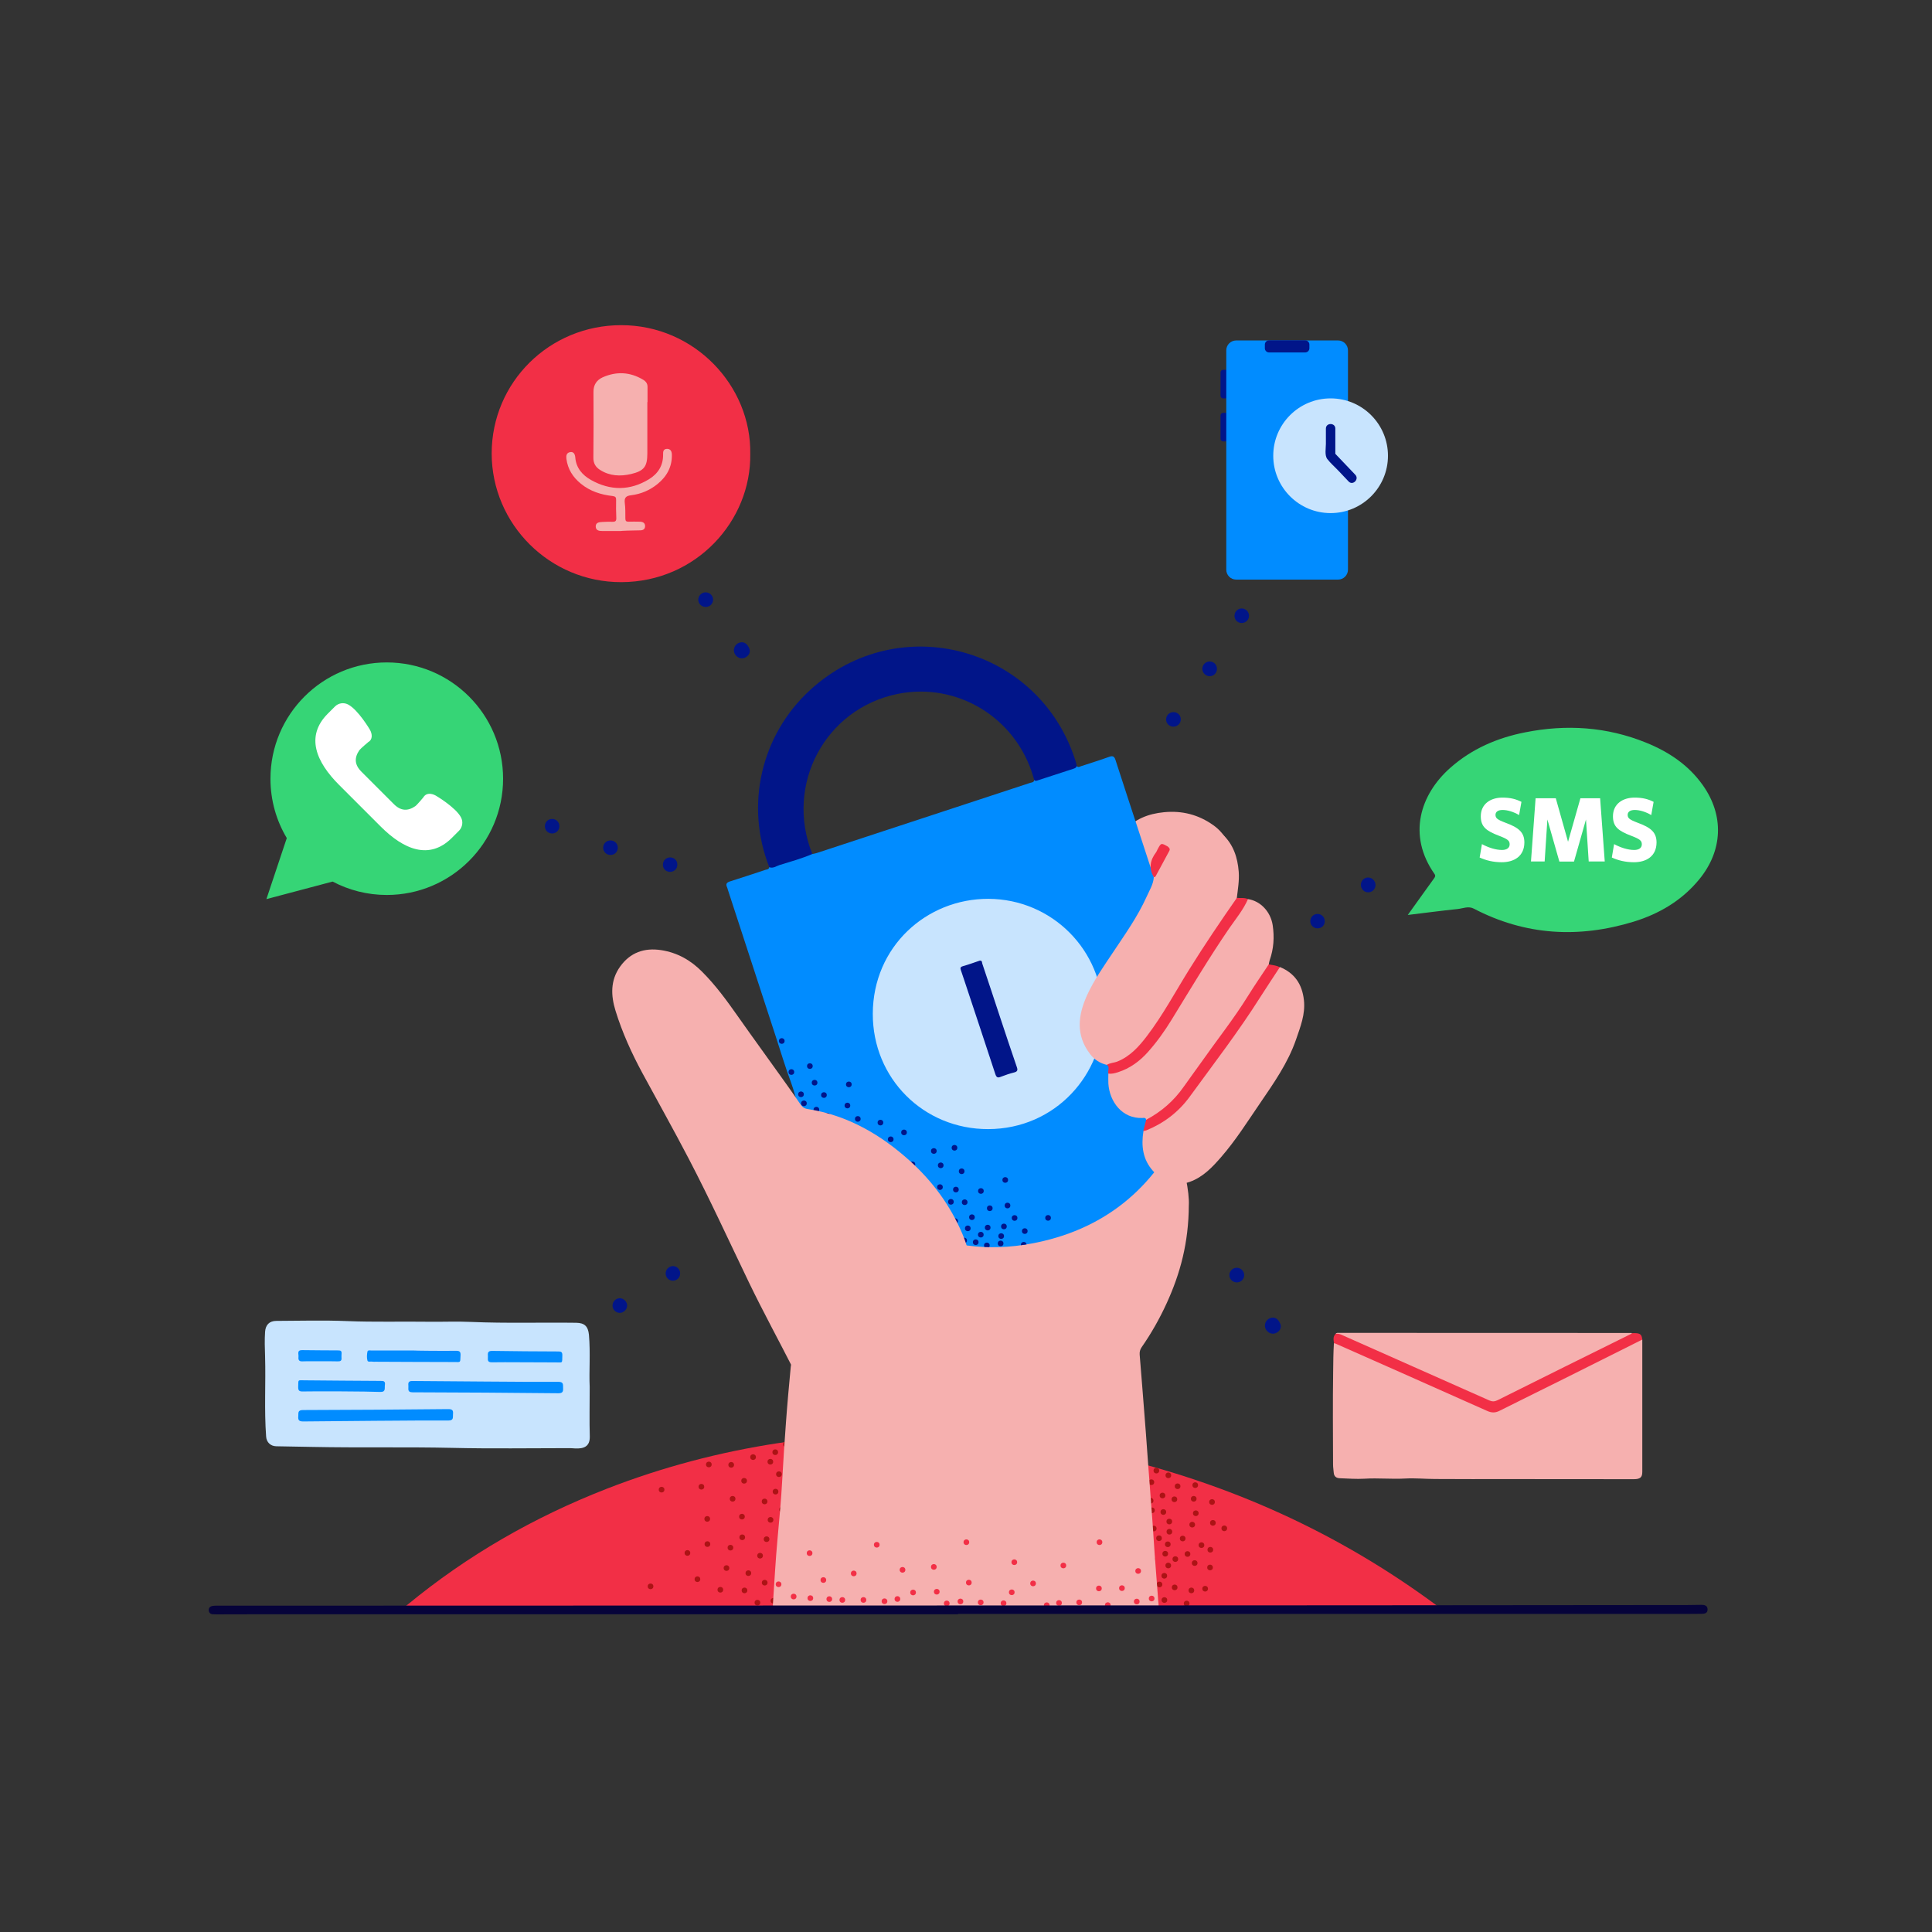 <?xml version="1.0" encoding="utf-8"?>
<!-- Generator: Adobe Illustrator 25.4.1, SVG Export Plug-In . SVG Version: 6.00 Build 0)  -->
<svg version="1.1" id="Layer_1" xmlns="http://www.w3.org/2000/svg" xmlns:xlink="http://www.w3.org/1999/xlink" x="0px" y="0px"
	 viewBox="0 0 2048 2048" style="enable-background:new 0 0 2048 2048;" xml:space="preserve">
<rect x="0" y="0" width="2048" height="2048" fill="#333333" stroke="none"/>
<style type="text/css">
	.st0{fill:#F22F46;}
	.st1{fill:#AC1315;}
	.st2{fill:#F6B0AF;}
	.st3{fill:#018CFF;}
	.st4{clip-path:url(#SVGID_00000090279716364471593340000008061306502708951483_);}
	.st5{fill:#011589;}
	.st6{fill:#C8E4FE;}
	.st7{fill:#36D576;}
	.st8{fill:#FFFFFF;}
	.st9{fill:#06033A;}
</style>
<path class="st0" d="M1526.5,1704.8c-366.6,0-732.2,0-1098.1,0c0.6-1.9,2.2-2.6,3.4-3.6c63.8-52.6,134.5-93.1,211.5-123.1
	c58.8-22.9,119.5-38.9,182-48.4c53-8.1,106.2-11.7,159.7-10.5c64.4,1.4,128.1,9.3,190.9,23.8c126.7,29.3,242.9,81.7,347.5,159.2
	C1524.1,1702.8,1524.8,1703.4,1526.5,1704.8z"/>
<g>
	<circle class="st1" cx="1045.1" cy="1632" r="3"/>
	<circle class="st1" cx="1057.6" cy="1559" r="3"/>
	<circle class="st1" cx="1051.4" cy="1636.2" r="3"/>
	<circle class="st1" cx="965.8" cy="1607.1" r="3"/>
	<circle class="st1" cx="1120.8" cy="1581.2" r="3"/>
	<circle class="st1" cx="886.3" cy="1623.2" r="3"/>
	<circle class="st1" cx="1020.3" cy="1622.9" r="3"/>
	<circle class="st1" cx="1219.7" cy="1590.8" r="3"/>
	<circle class="st1" cx="1037" cy="1545.4" r="3"/>
	<circle class="st1" cx="1061.1" cy="1664.6" r="3"/>
	<circle class="st1" cx="1031.7" cy="1639" r="3"/>
	<circle class="st1" cx="1051.9" cy="1629.1" r="3"/>
	<circle class="st1" cx="1116.6" cy="1533.4" r="3"/>
	<circle class="st1" cx="1207" cy="1573.7" r="3"/>
	<circle class="st1" cx="938" cy="1522.8" r="3"/>
	<circle class="st1" cx="1042.9" cy="1580.9" r="3"/>
	<circle class="st1" cx="1114.8" cy="1643" r="3"/>
	<circle class="st1" cx="899.5" cy="1586.3" r="3"/>
	<circle class="st1" cx="1273.6" cy="1637.9" r="3"/>
	<circle class="st1" cx="989.9" cy="1555.6" r="3"/>
	<circle class="st1" cx="1102.9" cy="1639" r="3"/>
	<circle class="st1" cx="1225.8" cy="1558.9" r="3"/>
	<circle class="st1" cx="1117.4" cy="1575.6" r="3"/>
	<circle class="st1" cx="751.4" cy="1552.4" r="3"/>
	<circle class="st1" cx="934.2" cy="1532.2" r="3"/>
	<circle class="st1" cx="918.6" cy="1562.7" r="3"/>
	<circle class="st1" cx="1232.3" cy="1585.3" r="3"/>
	<circle class="st1" cx="891.4" cy="1677" r="3"/>
	<circle class="st1" cx="1199.3" cy="1636.6" r="3"/>
	<circle class="st1" cx="1101.5" cy="1573.2" r="3"/>
	<circle class="st1" cx="890.4" cy="1647.6" r="3"/>
	<circle class="st1" cx="1202" cy="1685.3" r="3"/>
	<circle class="st1" cx="1021.2" cy="1665.3" r="3"/>
	<circle class="st1" cx="1036.7" cy="1662.7" r="3"/>
	<circle class="st1" cx="869.2" cy="1525.7" r="3"/>
	<circle class="st1" cx="1077.2" cy="1616.2" r="3"/>
	<circle class="st1" cx="1030.3" cy="1582.2" r="3"/>
	<circle class="st1" cx="902.4" cy="1657.5" r="3"/>
	<circle class="st1" cx="1032.2" cy="1530.2" r="3"/>
	<circle class="st1" cx="1050.5" cy="1530.2" r="3"/>
	<circle class="st1" cx="1067.7" cy="1602" r="3"/>
	<circle class="st1" cx="978.8" cy="1548" r="3"/>
	<circle class="st1" cx="1100.1" cy="1601.3" r="3"/>
	<circle class="st1" cx="1046.4" cy="1582.7" r="3"/>
	<circle class="st1" cx="1018.7" cy="1686.4" r="3"/>
	<circle class="st1" cx="1056.2" cy="1658.9" r="3"/>
	<circle class="st1" cx="1258.8" cy="1647.3" r="3"/>
	<circle class="st1" cx="845.1" cy="1682.8" r="3"/>
	<circle class="st1" cx="1031.9" cy="1687.3" r="3"/>
	<circle class="st1" cx="1190.6" cy="1628" r="3"/>
	<circle class="st1" cx="995.7" cy="1647.9" r="3"/>
	<circle class="st1" cx="1084.7" cy="1578.5" r="3"/>
	<circle class="st1" cx="1239.5" cy="1612.9" r="3"/>
	<circle class="st1" cx="1139.9" cy="1608.3" r="3"/>
	<circle class="st1" cx="961" cy="1665.7" r="3"/>
	<circle class="st1" cx="1075.4" cy="1600.5" r="3"/>
	<circle class="st1" cx="925.5" cy="1531.9" r="3"/>
	<circle class="st1" cx="1142.8" cy="1680.6" r="3"/>
	<circle class="st1" cx="1103.3" cy="1659.2" r="3"/>
	<circle class="st1" cx="1111.8" cy="1635.7" r="3"/>
	<circle class="st1" cx="1122.4" cy="1693.8" r="3"/>
	<circle class="st1" cx="979.9" cy="1537.5" r="3"/>
	<circle class="st1" cx="810.5" cy="1591.6" r="3"/>
	<circle class="st1" cx="995.7" cy="1632.5" r="3"/>
	<circle class="st1" cx="1141.6" cy="1544.9" r="3"/>
	<circle class="st1" cx="1030.1" cy="1658.1" r="3"/>
	<circle class="st1" cx="1025.1" cy="1527" r="3"/>
	<circle class="st1" cx="1178.8" cy="1589.8" r="3"/>
	<circle class="st1" cx="1212.3" cy="1652.8" r="3"/>
	<circle class="st1" cx="842.8" cy="1606.2" r="3"/>
	<circle class="st1" cx="1071.5" cy="1700.1" r="3"/>
	<circle class="st1" cx="1064.1" cy="1641.7" r="3"/>
	<circle class="st1" cx="1155.7" cy="1607.4" r="3"/>
	<circle class="st1" cx="987.9" cy="1546.6" r="3"/>
	<circle class="st1" cx="1197.8" cy="1553" r="3"/>
	<circle class="st1" cx="949.7" cy="1639.5" r="3"/>
	<circle class="st1" cx="1056.5" cy="1686.7" r="3"/>
	<circle class="st1" cx="763.6" cy="1685.2" r="3"/>
	<circle class="st1" cx="1168.9" cy="1545.9" r="3"/>
	<circle class="st1" cx="1033.9" cy="1664.9" r="3"/>
	<circle class="st1" cx="1008.4" cy="1594.3" r="3"/>
	<circle class="st1" cx="1033.9" cy="1672.7" r="3"/>
	<circle class="st1" cx="886.4" cy="1653" r="3"/>
	<circle class="st1" cx="1153" cy="1565.1" r="3"/>
	<circle class="st1" cx="904.6" cy="1596.7" r="3"/>
	<circle class="st1" cx="1064.5" cy="1530.8" r="3"/>
	<circle class="st1" cx="1052.3" cy="1607.3" r="3"/>
	<circle class="st1" cx="1047.3" cy="1590" r="3"/>
	<circle class="st1" cx="1056.7" cy="1673.9" r="3"/>
	<circle class="st1" cx="1004.6" cy="1637.6" r="3"/>
	<circle class="st1" cx="982.7" cy="1626.6" r="3"/>
	<circle class="st1" cx="1194.8" cy="1601" r="3"/>
	<circle class="st1" cx="1018.9" cy="1571.9" r="3"/>
	<circle class="st1" cx="1085.2" cy="1573" r="3"/>
	<circle class="st1" cx="1157" cy="1544.1" r="3"/>
	<circle class="st1" cx="1209.5" cy="1646.3" r="3"/>
	<circle class="st1" cx="1196.8" cy="1697.8" r="3"/>
	<circle class="st1" cx="951" cy="1673.6" r="3"/>
	<circle class="st1" cx="902.7" cy="1556.8" r="3"/>
	<circle class="st1" cx="872.7" cy="1696.2" r="3"/>
	<circle class="st1" cx="1012.1" cy="1659.8" r="3"/>
	<circle class="st1" cx="1037.6" cy="1676.2" r="3"/>
	<circle class="st1" cx="979" cy="1622.9" r="3"/>
	<circle class="st1" cx="1052.9" cy="1558.1" r="3"/>
	<circle class="st1" cx="1195" cy="1618.2" r="3"/>
	<circle class="st1" cx="1087.3" cy="1615" r="3"/>
	<circle class="st1" cx="1048.6" cy="1604.3" r="3"/>
	<circle class="st1" cx="923.8" cy="1569.3" r="3"/>
	<circle class="st1" cx="1088" cy="1561.1" r="3"/>
	<circle class="st1" cx="1074.4" cy="1588.3" r="3"/>
	<circle class="st1" cx="1043.6" cy="1651.2" r="3"/>
	<circle class="st1" cx="883.6" cy="1527.1" r="3"/>
	<circle class="st1" cx="1069" cy="1636.2" r="3"/>
	<circle class="st1" cx="974.3" cy="1556.2" r="3"/>
	<circle class="st1" cx="1067.8" cy="1676.3" r="3"/>
	<circle class="st1" cx="1097.2" cy="1558.7" r="3"/>
	<circle class="st1" cx="860.9" cy="1602.5" r="3"/>
	<circle class="st1" cx="1059.2" cy="1585.6" r="3"/>
	<circle class="st1" cx="1137.3" cy="1555.5" r="3"/>
	<circle class="st1" cx="1006" cy="1533.5" r="3"/>
	<circle class="st1" cx="1084" cy="1634.4" r="3"/>
	<circle class="st1" cx="1245.9" cy="1652.7" r="3"/>
	<circle class="st1" cx="933.8" cy="1614.3" r="3"/>
	<circle class="st1" cx="1277.5" cy="1684.1" r="3"/>
	<circle class="st1" cx="1185.8" cy="1565.5" r="3"/>
	<circle class="st1" cx="969.7" cy="1586.9" r="3"/>
	<circle class="st1" cx="1262.9" cy="1685.9" r="3"/>
	<circle class="st1" cx="1100" cy="1673.2" r="3"/>
	<circle class="st1" cx="1070.1" cy="1621.8" r="3"/>
	<circle class="st1" cx="1108" cy="1555.4" r="3"/>
	<circle class="st1" cx="1144.6" cy="1555.5" r="3"/>
	<circle class="st1" cx="1007.4" cy="1675.3" r="3"/>
	<circle class="st1" cx="1045.3" cy="1598.1" r="3"/>
	<circle class="st1" cx="1138.5" cy="1568.6" r="3"/>
	<circle class="st1" cx="954.8" cy="1540.1" r="3"/>
	<circle class="st1" cx="857.7" cy="1567.6" r="3"/>
	<circle class="st1" cx="922.5" cy="1619.6" r="3"/>
	<circle class="st1" cx="1052.2" cy="1655" r="3"/>
	<circle class="st1" cx="1164.7" cy="1666.1" r="3"/>
	<circle class="st1" cx="1008.1" cy="1632" r="3"/>
	<circle class="st1" cx="946.4" cy="1532.6" r="3"/>
	<circle class="st1" cx="1004" cy="1671.4" r="3"/>
	<circle class="st1" cx="955.7" cy="1607.2" r="3"/>
	<circle class="st1" cx="1064.6" cy="1573.8" r="3"/>
	<circle class="st1" cx="1051.9" cy="1672.6" r="3"/>
	<circle class="st1" cx="821.8" cy="1539.4" r="3"/>
	<circle class="st1" cx="788.8" cy="1569.7" r="3"/>
	<circle class="st1" cx="988.6" cy="1621.8" r="3"/>
	<circle class="st1" cx="1068.3" cy="1617.1" r="3"/>
	<circle class="st1" cx="1102.5" cy="1652.9" r="3"/>
	<circle class="st1" cx="1073.2" cy="1651.9" r="3"/>
	<circle class="st1" cx="1239.6" cy="1623.7" r="3"/>
	<circle class="st1" cx="1107.3" cy="1626.1" r="3"/>
	<circle class="st1" cx="1091.2" cy="1635.9" r="3"/>
	<circle class="st1" cx="1174.9" cy="1556.4" r="3"/>
	<circle class="st1" cx="1095.2" cy="1581.3" r="3"/>
	<circle class="st1" cx="1021.7" cy="1579.5" r="3"/>
	<circle class="st1" cx="1087.2" cy="1555.2" r="3"/>
	<circle class="st1" cx="985.1" cy="1686.4" r="3"/>
	<circle class="st1" cx="1104.8" cy="1631.7" r="3"/>
	<circle class="st1" cx="1195.3" cy="1588.9" r="3"/>
	<circle class="st1" cx="1107.1" cy="1551" r="3"/>
	<circle class="st1" cx="1009.9" cy="1691.3" r="3"/>
	<circle class="st1" cx="1116.1" cy="1542.5" r="3"/>
	<circle class="st1" cx="870.9" cy="1585" r="3"/>
	<circle class="st1" cx="909.7" cy="1592.2" r="3"/>
	<circle class="st1" cx="1081.2" cy="1702.4" r="3"/>
	<circle class="st1" cx="855.5" cy="1662.1" r="3"/>
	<circle class="st1" cx="749.7" cy="1610.1" r="3"/>
	<circle class="st1" cx="1267" cy="1574.3" r="3"/>
	<circle class="st1" cx="1147.1" cy="1572.2" r="3"/>
	<circle class="st1" cx="1221.4" cy="1652.8" r="3"/>
	<circle class="st1" cx="1285.7" cy="1614.3" r="3"/>
	<circle class="st1" cx="1041.5" cy="1528.6" r="3"/>
	<circle class="st1" cx="1042.8" cy="1661.7" r="3"/>
	<circle class="st1" cx="941.2" cy="1554.6" r="3"/>
	<circle class="st1" cx="925.5" cy="1696.9" r="3"/>
	<circle class="st1" cx="1155" cy="1552.5" r="3"/>
	<circle class="st1" cx="1163.8" cy="1576.8" r="3"/>
	<circle class="st1" cx="1086.3" cy="1606.9" r="3"/>
	<circle class="st1" cx="998.9" cy="1676.6" r="3"/>
	<circle class="st1" cx="1146.2" cy="1697.4" r="3"/>
	<circle class="st1" cx="924.1" cy="1634.1" r="3"/>
	<circle class="st1" cx="887.3" cy="1633.1" r="3"/>
	<circle class="st1" cx="1024.7" cy="1643" r="3"/>
	<circle class="st1" cx="1202.8" cy="1610.8" r="3"/>
	<circle class="st1" cx="1094.8" cy="1540.9" r="3"/>
	<circle class="st1" cx="1123" cy="1551.6" r="3"/>
	<circle class="st1" cx="1032.2" cy="1630.8" r="3"/>
	<circle class="st1" cx="1010.7" cy="1600.3" r="3"/>
	<circle class="st1" cx="1165.4" cy="1679.6" r="3"/>
	<circle class="st1" cx="877.4" cy="1636" r="3"/>
	<circle class="st1" cx="1031.2" cy="1560.3" r="3"/>
	<circle class="st1" cx="1127.6" cy="1591.7" r="3"/>
	<circle class="st1" cx="934" cy="1557.3" r="3"/>
	<circle class="st1" cx="918.1" cy="1677" r="3"/>
	<circle class="st1" cx="1005.9" cy="1555.1" r="3"/>
	<circle class="st1" cx="1148.8" cy="1605.5" r="3"/>
	<circle class="st1" cx="1147.5" cy="1581" r="3"/>
	<circle class="st1" cx="849" cy="1637" r="3"/>
	<circle class="st1" cx="1041.7" cy="1637.2" r="3"/>
	<circle class="st1" cx="948.7" cy="1523.4" r="3"/>
	<circle class="st1" cx="979.7" cy="1573.1" r="3"/>
	<circle class="st1" cx="1204.8" cy="1693.3" r="3"/>
	<circle class="st1" cx="1183.9" cy="1622.3" r="3"/>
	<circle class="st1" cx="984.3" cy="1590.6" r="3"/>
	<circle class="st1" cx="1130.6" cy="1691.6" r="3"/>
	<circle class="st1" cx="1080.6" cy="1560.5" r="3"/>
	<circle class="st1" cx="1034" cy="1604.9" r="3"/>
	<circle class="st1" cx="1162.8" cy="1583.2" r="3"/>
	<circle class="st1" cx="988.7" cy="1521.9" r="3"/>
	<circle class="st1" cx="942.4" cy="1693.2" r="3"/>
	<circle class="st1" cx="846.1" cy="1563" r="3"/>
	<circle class="st1" cx="950.1" cy="1696.4" r="3"/>
	<circle class="st1" cx="825.5" cy="1657.1" r="3"/>
	<circle class="st1" cx="1066" cy="1648.6" r="3"/>
	<circle class="st1" cx="907.5" cy="1622.7" r="3"/>
	<circle class="st1" cx="917.5" cy="1630.8" r="3"/>
	<circle class="st1" cx="998.8" cy="1642.8" r="3"/>
	<circle class="st1" cx="988.7" cy="1611.8" r="3"/>
	<circle class="st1" cx="901" cy="1617.4" r="3"/>
	<circle class="st1" cx="1174.5" cy="1568.4" r="3"/>
	<circle class="st1" cx="1208.1" cy="1628.6" r="3"/>
	<circle class="st1" cx="1030.5" cy="1586.8" r="3"/>
	<circle class="st1" cx="898.3" cy="1638.2" r="3"/>
	<circle class="st1" cx="1041.4" cy="1676.9" r="3"/>
	<circle class="st1" cx="980.9" cy="1649.9" r="3"/>
	<circle class="st1" cx="1000.4" cy="1694.5" r="3"/>
	<circle class="st1" cx="1266.4" cy="1656.9" r="3"/>
	<circle class="st1" cx="843.3" cy="1671.9" r="3"/>
	<circle class="st1" cx="1092.7" cy="1686.9" r="3"/>
	<circle class="st1" cx="1065.9" cy="1596.6" r="3"/>
	<circle class="st1" cx="938.3" cy="1679.9" r="3"/>
	<circle class="st1" cx="819.9" cy="1696.9" r="3"/>
	<circle class="st1" cx="1048.9" cy="1625.5" r="3"/>
	<circle class="st1" cx="1137.4" cy="1579.6" r="3"/>
	<circle class="st1" cx="1170.6" cy="1694.2" r="3"/>
	<circle class="st1" cx="939.9" cy="1546" r="3"/>
	<circle class="st1" cx="955.9" cy="1680.4" r="3"/>
	<circle class="st1" cx="976.3" cy="1611.1" r="3"/>
	<circle class="st1" cx="1039.6" cy="1655.9" r="3"/>
	<circle class="st1" cx="1077.5" cy="1656.4" r="3"/>
	<circle class="st1" cx="1079.7" cy="1607.3" r="3"/>
	<circle class="st1" cx="1167.9" cy="1565.2" r="3"/>
	<circle class="st1" cx="878" cy="1611.3" r="3"/>
	<circle class="st1" cx="1042.2" cy="1611.9" r="3"/>
	<circle class="st1" cx="875" cy="1597.7" r="3"/>
	<circle class="st1" cx="1002" cy="1552.7" r="3"/>
	<circle class="st1" cx="841.2" cy="1628.1" r="3"/>
	<circle class="st1" cx="939.2" cy="1686.9" r="3"/>
	<circle class="st1" cx="1058.6" cy="1618.9" r="3"/>
	<circle class="st1" cx="1026" cy="1652.4" r="3"/>
	<circle class="st1" cx="1154.1" cy="1560" r="3"/>
	<circle class="st1" cx="1093.2" cy="1674.4" r="3"/>
	<circle class="st1" cx="739.3" cy="1674" r="3"/>
	<circle class="st1" cx="996.1" cy="1593.6" r="3"/>
	<circle class="st1" cx="1144" cy="1664.8" r="3"/>
	<circle class="st1" cx="1049" cy="1662.6" r="3"/>
	<circle class="st1" cx="958.6" cy="1621.4" r="3"/>
	<circle class="st1" cx="1046.7" cy="1533.3" r="3"/>
	<circle class="st1" cx="850.8" cy="1649.9" r="3"/>
	<circle class="st1" cx="1013.2" cy="1586.5" r="3"/>
	<circle class="st1" cx="931.1" cy="1625.8" r="3"/>
	<circle class="st1" cx="1244.9" cy="1589.3" r="3"/>
	<circle class="st1" cx="1042.1" cy="1603.2" r="3"/>
	<circle class="st1" cx="1158.7" cy="1592.8" r="3"/>
	<circle class="st1" cx="1123.5" cy="1655.1" r="3"/>
	<circle class="st1" cx="1048.7" cy="1681.6" r="3"/>
	<circle class="st1" cx="1057.1" cy="1553.1" r="3"/>
	<circle class="st1" cx="1118.3" cy="1650.1" r="3"/>
	<circle class="st1" cx="1134" cy="1668.3" r="3"/>
	<circle class="st1" cx="1072.9" cy="1577.6" r="3"/>
	<circle class="st1" cx="1078.7" cy="1573.8" r="3"/>
	<circle class="st1" cx="961.3" cy="1630.5" r="3"/>
	<circle class="st1" cx="1223" cy="1620.3" r="3"/>
	<circle class="st1" cx="1044" cy="1619.4" r="3"/>
	<circle class="st1" cx="868.5" cy="1681.9" r="3"/>
	<circle class="st1" cx="1107.9" cy="1580.7" r="3"/>
	<circle class="st1" cx="1039.9" cy="1589.2" r="3"/>
	<circle class="st1" cx="1124" cy="1675.9" r="3"/>
	<circle class="st1" cx="1177.8" cy="1599.7" r="3"/>
	<circle class="st1" cx="1116.4" cy="1567.6" r="3"/>
	<circle class="st1" cx="1013.4" cy="1619.7" r="3"/>
	<circle class="st1" cx="1106" cy="1541" r="3"/>
	<circle class="st1" cx="1035.3" cy="1693.7" r="3"/>
	<circle class="st1" cx="954.9" cy="1534.1" r="3"/>
	<circle class="st1" cx="1041.1" cy="1628.3" r="3"/>
	<circle class="st1" cx="1245.2" cy="1682.7" r="3"/>
	<circle class="st1" cx="1080.9" cy="1689.1" r="3"/>
	<circle class="st1" cx="1100.9" cy="1568.4" r="3"/>
	<circle class="st1" cx="1044.4" cy="1522.3" r="3"/>
	<circle class="st1" cx="1108.7" cy="1686.3" r="3"/>
	<circle class="st1" cx="1001.4" cy="1701.9" r="3"/>
	<circle class="st1" cx="872.4" cy="1544.4" r="3"/>
	<circle class="st1" cx="1047.8" cy="1525.9" r="3"/>
	<circle class="st1" cx="1107.8" cy="1664.5" r="3"/>
	<circle class="st1" cx="1007.8" cy="1520.8" r="3"/>
	<circle class="st1" cx="1019.7" cy="1525.9" r="3"/>
	<circle class="st1" cx="1171.6" cy="1646.4" r="3"/>
	<circle class="st1" cx="1069.7" cy="1528.6" r="3"/>
	<circle class="st1" cx="1132.2" cy="1587.6" r="3"/>
	<circle class="st1" cx="991.7" cy="1678.2" r="3"/>
	<circle class="st1" cx="1018.5" cy="1638.8" r="3"/>
	<circle class="st1" cx="924" cy="1549.7" r="3"/>
	<circle class="st1" cx="917.9" cy="1643.1" r="3"/>
	<circle class="st1" cx="1220.7" cy="1698.7" r="3"/>
	<circle class="st1" cx="1070.6" cy="1559.8" r="3"/>
	<circle class="st1" cx="1082.9" cy="1630.7" r="3"/>
	<circle class="st1" cx="1033.5" cy="1542.5" r="3"/>
	<circle class="st1" cx="923.5" cy="1653" r="3"/>
	<circle class="st1" cx="895.5" cy="1548" r="3"/>
	<circle class="st1" cx="1238.5" cy="1563.9" r="3"/>
	<circle class="st1" cx="939.3" cy="1536" r="3"/>
	<circle class="st1" cx="701.3" cy="1579.1" r="3"/>
	<circle class="st1" cx="1003" cy="1571.8" r="3"/>
	<circle class="st1" cx="947.1" cy="1630.4" r="3"/>
	<circle class="st1" cx="1053.5" cy="1616.9" r="3"/>
	<circle class="st1" cx="1191.1" cy="1577.9" r="3"/>
	<circle class="st1" cx="1141.6" cy="1617.7" r="3"/>
	<circle class="st1" cx="862.6" cy="1538.9" r="3"/>
	<circle class="st1" cx="1158.1" cy="1652.7" r="3"/>
	<circle class="st1" cx="1204.2" cy="1557.7" r="3"/>
	<circle class="st1" cx="932.3" cy="1672.9" r="3"/>
	<circle class="st1" cx="1096.5" cy="1631.6" r="3"/>
	<circle class="st1" cx="1185.8" cy="1660.6" r="3"/>
	<circle class="st1" cx="1030.1" cy="1596.4" r="3"/>
	<circle class="st1" cx="858.5" cy="1617.9" r="3"/>
	<circle class="st1" cx="1026.5" cy="1605" r="3"/>
	<circle class="st1" cx="1027.9" cy="1677.9" r="3"/>
	<circle class="st1" cx="987.5" cy="1572.1" r="3"/>
	<circle class="st1" cx="1051.1" cy="1620.3" r="3"/>
	<circle class="st1" cx="1035.6" cy="1702.9" r="3"/>
	<circle class="st1" cx="939.2" cy="1599.7" r="3"/>
	<circle class="st1" cx="1094.2" cy="1530.8" r="3"/>
	<circle class="st1" cx="1027.4" cy="1522.5" r="3"/>
	<circle class="st1" cx="1045.8" cy="1688.9" r="3"/>
	<circle class="st1" cx="1213.3" cy="1558.6" r="3"/>
	<circle class="st1" cx="1070.3" cy="1627.6" r="3"/>
	<circle class="st1" cx="1016.5" cy="1674.9" r="3"/>
	<circle class="st1" cx="1060.5" cy="1603.2" r="3"/>
	<circle class="st1" cx="922.2" cy="1611.6" r="3"/>
	<circle class="st1" cx="1263.8" cy="1616.2" r="3"/>
	<circle class="st1" cx="956.9" cy="1527.9" r="3"/>
	<circle class="st1" cx="1027" cy="1636.4" r="3"/>
	<circle class="st1" cx="1282.7" cy="1661.6" r="3"/>
	<circle class="st1" cx="860.7" cy="1589.3" r="3"/>
	<circle class="st1" cx="961.9" cy="1573.6" r="3"/>
	<circle class="st1" cx="918" cy="1665.7" r="3"/>
	<circle class="st1" cx="1108.7" cy="1606.4" r="3"/>
	<circle class="st1" cx="894.4" cy="1664.1" r="3"/>
	<circle class="st1" cx="1082.3" cy="1528.6" r="3"/>
	<circle class="st1" cx="1151.9" cy="1642.9" r="3"/>
	<circle class="st1" cx="1177.2" cy="1692" r="3"/>
	<circle class="st1" cx="971.4" cy="1540.2" r="3"/>
	<circle class="st1" cx="1153.4" cy="1588.9" r="3"/>
	<circle class="st1" cx="920.1" cy="1592.6" r="3"/>
	<circle class="st1" cx="989.4" cy="1649" r="3"/>
	<circle class="st1" cx="986.8" cy="1565.6" r="3"/>
	<circle class="st1" cx="1038.1" cy="1537.6" r="3"/>
	<circle class="st1" cx="1053.7" cy="1602.5" r="3"/>
	<circle class="st1" cx="1103.8" cy="1597" r="3"/>
	<circle class="st1" cx="948.1" cy="1614.6" r="3"/>
	<circle class="st1" cx="1128.1" cy="1556.1" r="3"/>
	<circle class="st1" cx="1134.7" cy="1660" r="3"/>
	<circle class="st1" cx="1145" cy="1563.2" r="3"/>
	<circle class="st1" cx="964.1" cy="1703.2" r="3"/>
	<circle class="st1" cx="812.6" cy="1631.6" r="3"/>
	<circle class="st1" cx="1195.3" cy="1665.2" r="3"/>
	<circle class="st1" cx="1015.6" cy="1614.9" r="3"/>
	<circle class="st1" cx="955.2" cy="1615.9" r="3"/>
	<circle class="st1" cx="980" cy="1701.3" r="3"/>
	<circle class="st1" cx="1101.3" cy="1548.1" r="3"/>
	<circle class="st1" cx="1213.3" cy="1606.1" r="3"/>
	<circle class="st1" cx="1059.5" cy="1648" r="3"/>
	<circle class="st1" cx="992.5" cy="1701.1" r="3"/>
	<circle class="st1" cx="1007.6" cy="1684.1" r="3"/>
	<circle class="st1" cx="860.8" cy="1554.5" r="3"/>
	<circle class="st1" cx="1131.4" cy="1548.1" r="3"/>
	<circle class="st1" cx="1106" cy="1531.6" r="3"/>
	<circle class="st1" cx="1077.2" cy="1682.7" r="3"/>
	<circle class="st1" cx="961.3" cy="1602.8" r="3"/>
	<circle class="st1" cx="1125.5" cy="1600.6" r="3"/>
	<circle class="st1" cx="1148.4" cy="1628.1" r="3"/>
	<circle class="st1" cx="1048.5" cy="1674.6" r="3"/>
	<circle class="st1" cx="1032.6" cy="1569.9" r="3"/>
	<circle class="st1" cx="1125.9" cy="1544.9" r="3"/>
	<circle class="st1" cx="1074.4" cy="1554.4" r="3"/>
	<circle class="st1" cx="996.4" cy="1614.9" r="3"/>
	<circle class="st1" cx="1080.4" cy="1594.1" r="3"/>
	<circle class="st1" cx="1058.6" cy="1633.2" r="3"/>
	<circle class="st1" cx="851.7" cy="1532.7" r="3"/>
	<circle class="st1" cx="1153.9" cy="1692.3" r="3"/>
	<circle class="st1" cx="1096.4" cy="1681" r="3"/>
	<circle class="st1" cx="1012.3" cy="1683.3" r="3"/>
	<circle class="st1" cx="920.6" cy="1604.2" r="3"/>
	<circle class="st1" cx="969.3" cy="1527.9" r="3"/>
	<circle class="st1" cx="1081" cy="1542.7" r="3"/>
	<circle class="st1" cx="1133.2" cy="1623.6" r="3"/>
	<circle class="st1" cx="1219.7" cy="1638.1" r="3"/>
	<circle class="st1" cx="1101.3" cy="1678.8" r="3"/>
	<circle class="st1" cx="828" cy="1641.8" r="3"/>
	<circle class="st1" cx="902" cy="1542.8" r="3"/>
	<circle class="st1" cx="857.5" cy="1673.4" r="3"/>
	<circle class="st1" cx="1014.3" cy="1578.2" r="3"/>
	<circle class="st1" cx="956.8" cy="1693.5" r="3"/>
	<circle class="st1" cx="1190.9" cy="1688.5" r="3"/>
	<circle class="st1" cx="1082.4" cy="1675.9" r="3"/>
	<circle class="st1" cx="728.7" cy="1646.2" r="3"/>
	<circle class="st1" cx="943.1" cy="1609.2" r="3"/>
	<circle class="st1" cx="1056.5" cy="1530.9" r="3"/>
	<circle class="st1" cx="1067.5" cy="1566.5" r="3"/>
	<circle class="st1" cx="1057.3" cy="1652.2" r="3"/>
	<circle class="st1" cx="937.8" cy="1587.2" r="3"/>
	<circle class="st1" cx="996.3" cy="1548.1" r="3"/>
	<circle class="st1" cx="941.4" cy="1647.8" r="3"/>
	<circle class="st1" cx="949.9" cy="1602.8" r="3"/>
	<circle class="st1" cx="970.7" cy="1548.3" r="3"/>
	<circle class="st1" cx="1115.3" cy="1684.8" r="3"/>
	<circle class="st1" cx="1201.6" cy="1656.2" r="3"/>
	<circle class="st1" cx="875.2" cy="1621.5" r="3"/>
	<circle class="st1" cx="1126.2" cy="1662.3" r="3"/>
	<circle class="st1" cx="962.6" cy="1698.1" r="3"/>
	<circle class="st1" cx="1185.5" cy="1645.6" r="3"/>
	<circle class="st1" cx="1048.8" cy="1702.2" r="3"/>
	<circle class="st1" cx="1001.9" cy="1688.7" r="3"/>
	<circle class="st1" cx="1044.7" cy="1539.8" r="3"/>
	<circle class="st1" cx="1044.5" cy="1568.5" r="3"/>
	<circle class="st1" cx="1012.4" cy="1592.9" r="3"/>
	<circle class="st1" cx="875.8" cy="1555.5" r="3"/>
	<circle class="st1" cx="1215.3" cy="1626.3" r="3"/>
	<circle class="st1" cx="1067.7" cy="1584.7" r="3"/>
	<circle class="st1" cx="1072.9" cy="1662.3" r="3"/>
	<circle class="st1" cx="829" cy="1600.2" r="3"/>
	<circle class="st1" cx="1053.4" cy="1548.3" r="3"/>
	<circle class="st1" cx="1160.9" cy="1569.3" r="3"/>
	<circle class="st1" cx="1181.2" cy="1613.1" r="3"/>
	<circle class="st1" cx="950.6" cy="1686.4" r="3"/>
	<circle class="st1" cx="1027.9" cy="1624.3" r="3"/>
	<circle class="st1" cx="1012.3" cy="1555.6" r="3"/>
	<circle class="st1" cx="1025" cy="1550.3" r="3"/>
	<circle class="st1" cx="902.7" cy="1676.2" r="3"/>
	<circle class="st1" cx="1087.5" cy="1675.9" r="3"/>
	<circle class="st1" cx="1098.9" cy="1663.5" r="3"/>
	<circle class="st1" cx="921.9" cy="1522.3" r="3"/>
	<circle class="st1" cx="1173.3" cy="1701.9" r="3"/>
	<circle class="st1" cx="1015.5" cy="1566" r="3"/>
	<circle class="st1" cx="987.7" cy="1599.1" r="3"/>
	<circle class="st1" cx="969.6" cy="1656" r="3"/>
	<circle class="st1" cx="942" cy="1671.6" r="3"/>
	<circle class="st1" cx="1050" cy="1545.3" r="3"/>
	<circle class="st1" cx="863.2" cy="1692.3" r="3"/>
	<circle class="st1" cx="1103.1" cy="1696.6" r="3"/>
	<circle class="st1" cx="1063.5" cy="1581.5" r="3"/>
	<circle class="st1" cx="1075.8" cy="1537.6" r="3"/>
	<circle class="st1" cx="1063.1" cy="1617.5" r="3"/>
	<circle class="st1" cx="909.1" cy="1525.9" r="3"/>
	<circle class="st1" cx="1149.4" cy="1659.2" r="3"/>
	<circle class="st1" cx="1184.4" cy="1701.1" r="3"/>
	<circle class="st1" cx="954.1" cy="1653" r="3"/>
	<circle class="st1" cx="1035.7" cy="1556.9" r="3"/>
	<circle class="st1" cx="1203.3" cy="1641.5" r="3"/>
	<circle class="st1" cx="965.8" cy="1636" r="3"/>
	<circle class="st1" cx="867.7" cy="1628.8" r="3"/>
	<circle class="st1" cx="1012.1" cy="1643.7" r="3"/>
	<circle class="st1" cx="1024" cy="1630.8" r="3"/>
	<circle class="st1" cx="1046.3" cy="1586.7" r="3"/>
	<circle class="st1" cx="1086.3" cy="1584.3" r="3"/>
	<circle class="st1" cx="1077.8" cy="1558.9" r="3"/>
	<circle class="st1" cx="923.1" cy="1684.6" r="3"/>
	<circle class="st1" cx="842.4" cy="1701.1" r="3"/>
	<circle class="st1" cx="1205.4" cy="1596.8" r="3"/>
	<circle class="st1" cx="1229.1" cy="1679.6" r="3"/>
	<circle class="st1" cx="1125" cy="1636.5" r="3"/>
	<circle class="st1" cx="995.2" cy="1562.2" r="3"/>
	<circle class="st1" cx="1003.9" cy="1610.9" r="3"/>
	<circle class="st1" cx="1103.2" cy="1611.4" r="3"/>
	<circle class="st1" cx="1125.5" cy="1539" r="3"/>
	<circle class="st1" cx="892.1" cy="1612.7" r="3"/>
	<circle class="st1" cx="1125.7" cy="1566.9" r="3"/>
	<circle class="st1" cx="971.8" cy="1662.5" r="3"/>
	<circle class="st1" cx="1022" cy="1606.1" r="3"/>
	<circle class="st1" cx="1133.9" cy="1611.1" r="3"/>
	<circle class="st1" cx="1058.3" cy="1539.9" r="3"/>
	<circle class="st1" cx="1221.1" cy="1601" r="3"/>
	<circle class="st1" cx="1011.3" cy="1638.5" r="3"/>
	<circle class="st1" cx="881.8" cy="1573.9" r="3"/>
	<circle class="st1" cx="1132.9" cy="1601.5" r="3"/>
	<circle class="st1" cx="991.6" cy="1569.6" r="3"/>
	<circle class="st1" cx="1009.5" cy="1565.3" r="3"/>
	<circle class="st1" cx="871.3" cy="1568.3" r="3"/>
	<circle class="st1" cx="1169.8" cy="1578" r="3"/>
	<circle class="st1" cx="911.9" cy="1641" r="3"/>
	<circle class="st1" cx="1089.7" cy="1534.5" r="3"/>
	<circle class="st1" cx="1102.6" cy="1691.7" r="3"/>
	<circle class="st1" cx="1014.2" cy="1692.3" r="3"/>
	<circle class="st1" cx="974.1" cy="1521.7" r="3"/>
	<circle class="st1" cx="915.6" cy="1588.2" r="3"/>
	<circle class="st1" cx="1126.6" cy="1646.3" r="3"/>
	<circle class="st1" cx="1033.3" cy="1576" r="3"/>
	<circle class="st1" cx="1069.9" cy="1641.1" r="3"/>
	<circle class="st1" cx="997.1" cy="1579.1" r="3"/>
	<circle class="st1" cx="1005.1" cy="1665" r="3"/>
	<circle class="st1" cx="1201.1" cy="1621" r="3"/>
	<circle class="st1" cx="1297.8" cy="1620.1" r="3"/>
	<circle class="st1" cx="985.4" cy="1577.9" r="3"/>
	<circle class="st1" cx="999.4" cy="1659" r="3"/>
	<circle class="st1" cx="934.1" cy="1657.8" r="3"/>
	<circle class="st1" cx="1176.9" cy="1659.3" r="3"/>
	<circle class="st1" cx="1037.3" cy="1525.3" r="3"/>
	<circle class="st1" cx="985.5" cy="1659.4" r="3"/>
	<circle class="st1" cx="908.3" cy="1680.6" r="3"/>
	<circle class="st1" cx="1132.1" cy="1561.5" r="3"/>
	<circle class="st1" cx="978.8" cy="1601" r="3"/>
	<circle class="st1" cx="1010.5" cy="1572.2" r="3"/>
	<circle class="st1" cx="1044.8" cy="1551.5" r="3"/>
	<circle class="st1" cx="770.1" cy="1662.2" r="3"/>
	<circle class="st1" cx="1071.9" cy="1688.7" r="3"/>
	<circle class="st1" cx="1057.3" cy="1611.6" r="3"/>
	<circle class="st1" cx="1040.9" cy="1694.8" r="3"/>
	<circle class="st1" cx="1257.9" cy="1699.8" r="3"/>
	<circle class="st1" cx="914" cy="1609.4" r="3"/>
	<circle class="st1" cx="1056.7" cy="1622.6" r="3"/>
	<circle class="st1" cx="1096.1" cy="1642.6" r="3"/>
	<circle class="st1" cx="1163.9" cy="1557.5" r="3"/>
	<circle class="st1" cx="903.6" cy="1567.2" r="3"/>
	<circle class="st1" cx="1168" cy="1588.9" r="3"/>
	<circle class="st1" cx="1022.2" cy="1536.7" r="3"/>
	<circle class="st1" cx="964.5" cy="1674.7" r="3"/>
	<circle class="st1" cx="1235.2" cy="1647" r="3"/>
	<circle class="st1" cx="972" cy="1567.5" r="3"/>
	<circle class="st1" cx="1125.3" cy="1667.1" r="3"/>
	<circle class="st1" cx="1060.2" cy="1599" r="3"/>
	<circle class="st1" cx="880.3" cy="1674.9" r="3"/>
	<circle class="st1" cx="1074.2" cy="1636.8" r="3"/>
	<circle class="st1" cx="944.1" cy="1657.5" r="3"/>
	<circle class="st1" cx="1132.7" cy="1538.4" r="3"/>
	<circle class="st1" cx="1148.4" cy="1613.7" r="3"/>
	<circle class="st1" cx="1125.6" cy="1699.2" r="3"/>
	<circle class="st1" cx="1030" cy="1576.2" r="3"/>
	<circle class="st1" cx="1200.2" cy="1566.1" r="3"/>
	<circle class="st1" cx="1149.7" cy="1547.7" r="3"/>
	<circle class="st1" cx="1144.8" cy="1595.2" r="3"/>
	<circle class="st1" cx="1116.8" cy="1587.1" r="3"/>
	<circle class="st1" cx="1130.4" cy="1681.3" r="3"/>
	<circle class="st1" cx="1004.1" cy="1584.8" r="3"/>
	<circle class="st1" cx="1063.2" cy="1624.5" r="3"/>
	<circle class="st1" cx="933.7" cy="1693.5" r="3"/>
	<circle class="st1" cx="1028.6" cy="1664.5" r="3"/>
	<circle class="st1" cx="849" cy="1618.7" r="3"/>
	<circle class="st1" cx="1051.4" cy="1688.7" r="3"/>
	<circle class="st1" cx="1016.8" cy="1560.1" r="3"/>
	<circle class="st1" cx="1060.1" cy="1636.8" r="3"/>
	<circle class="st1" cx="993.2" cy="1603.2" r="3"/>
	<circle class="st1" cx="1127.3" cy="1577.3" r="3"/>
	<circle class="st1" cx="975.1" cy="1592.6" r="3"/>
	<circle class="st1" cx="689.6" cy="1681.6" r="3"/>
	<circle class="st1" cx="1139.2" cy="1689.3" r="3"/>
	<circle class="st1" cx="1060.8" cy="1678.4" r="3"/>
	<circle class="st1" cx="1076.8" cy="1626.6" r="3"/>
	<circle class="st1" cx="1096.2" cy="1596.1" r="3"/>
	<circle class="st1" cx="1110.8" cy="1655.7" r="3"/>
	<circle class="st1" cx="1093.6" cy="1569.3" r="3"/>
	<circle class="st1" cx="1178.8" cy="1684" r="3"/>
	<circle class="st1" cx="1169.3" cy="1655.7" r="3"/>
	<circle class="st1" cx="904.9" cy="1606" r="3"/>
	<circle class="st1" cx="986.5" cy="1534.3" r="3"/>
	<circle class="st1" cx="1053.1" cy="1580.4" r="3"/>
	<circle class="st1" cx="941.4" cy="1625" r="3"/>
	<circle class="st1" cx="1111.3" cy="1695.2" r="3"/>
	<circle class="st1" cx="962.6" cy="1587.7" r="3"/>
	<circle class="st1" cx="1053.8" cy="1569.1" r="3"/>
	<circle class="st1" cx="1039.9" cy="1574.4" r="3"/>
	<circle class="st1" cx="947.7" cy="1667.1" r="3"/>
	<circle class="st1" cx="945.9" cy="1595.6" r="3"/>
	<circle class="st1" cx="930.4" cy="1685.6" r="3"/>
	<circle class="st1" cx="1087.3" cy="1702.1" r="3"/>
	<circle class="st1" cx="1045" cy="1655.4" r="3"/>
	<circle class="st1" cx="934.8" cy="1568.7" r="3"/>
	<circle class="st1" cx="985.9" cy="1693" r="3"/>
	<circle class="st1" cx="1238.4" cy="1659.5" r="3"/>
	<circle class="st1" cx="1040" cy="1668.8" r="3"/>
	<circle class="st1" cx="1037.8" cy="1584.9" r="3"/>
	<circle class="st1" cx="1015.5" cy="1523.2" r="3"/>
	<circle class="st1" cx="1047.6" cy="1562" r="3"/>
	<circle class="st1" cx="1078.3" cy="1598.1" r="3"/>
	<circle class="st1" cx="1074.3" cy="1564.9" r="3"/>
	<circle class="st1" cx="1039.2" cy="1688.7" r="3"/>
	<circle class="st1" cx="1212.4" cy="1692.3" r="3"/>
	<circle class="st1" cx="1222" cy="1669" r="3"/>
	<circle class="st1" cx="775.1" cy="1552.8" r="3"/>
	<circle class="st1" cx="1183.4" cy="1557.1" r="3"/>
	<circle class="st1" cx="990.9" cy="1635.9" r="3"/>
	<circle class="st1" cx="1113.7" cy="1626.8" r="3"/>
	<circle class="st1" cx="1036.4" cy="1612.9" r="3"/>
	<circle class="st1" cx="889.1" cy="1585.4" r="3"/>
	<circle class="st1" cx="1021" cy="1658.1" r="3"/>
	<circle class="st1" cx="1107.4" cy="1650.7" r="3"/>
	<circle class="st1" cx="1095.9" cy="1699.4" r="3"/>
	<circle class="st1" cx="826.3" cy="1680.4" r="3"/>
	<circle class="st1" cx="993.2" cy="1588.1" r="3"/>
	<circle class="st1" cx="1213" cy="1616.7" r="3"/>
	<circle class="st1" cx="1029.8" cy="1620" r="3"/>
	<circle class="st1" cx="1047" cy="1644.7" r="3"/>
	<circle class="st1" cx="1204.1" cy="1583.3" r="3"/>
	<circle class="st1" cx="1034.4" cy="1592.5" r="3"/>
	<circle class="st1" cx="992.2" cy="1526.1" r="3"/>
	<circle class="st1" cx="928.6" cy="1562.8" r="3"/>
	<circle class="st1" cx="982.1" cy="1523.5" r="3"/>
	<circle class="st1" cx="889.7" cy="1540.9" r="3"/>
	<circle class="st1" cx="1020.3" cy="1554.3" r="3"/>
	<circle class="st1" cx="1180.9" cy="1581.1" r="3"/>
	<circle class="st1" cx="1066.8" cy="1608.9" r="3"/>
	<circle class="st1" cx="1035.2" cy="1644.1" r="3"/>
	<circle class="st1" cx="1113.6" cy="1555.9" r="3"/>
	<circle class="st1" cx="1034.7" cy="1682.1" r="3"/>
	<circle class="st1" cx="1216.3" cy="1678.9" r="3"/>
	<circle class="st1" cx="1035.4" cy="1598.4" r="3"/>
	<circle class="st1" cx="1147.4" cy="1685.8" r="3"/>
	<circle class="st1" cx="1119" cy="1618.9" r="3"/>
	<circle class="st1" cx="1066.6" cy="1670.6" r="3"/>
	<circle class="st1" cx="1027.3" cy="1566.3" r="3"/>
	<circle class="st1" cx="1062.1" cy="1684" r="3"/>
	<circle class="st1" cx="1066.9" cy="1632.1" r="3"/>
	<circle class="st1" cx="1234.2" cy="1670.4" r="3"/>
	<circle class="st1" cx="1003.2" cy="1542.9" r="3"/>
	<circle class="st1" cx="1210.9" cy="1588.4" r="3"/>
	<circle class="st1" cx="947.5" cy="1579" r="3"/>
	<circle class="st1" cx="1115.2" cy="1701.8" r="3"/>
	<circle class="st1" cx="1136.4" cy="1699.9" r="3"/>
	<circle class="st1" cx="774.3" cy="1640.6" r="3"/>
	<circle class="st1" cx="1026.6" cy="1673.6" r="3"/>
	<circle class="st1" cx="1067.8" cy="1680.7" r="3"/>
	<circle class="st1" cx="1087.7" cy="1688.3" r="3"/>
	<circle class="st1" cx="1059.2" cy="1546" r="3"/>
	<circle class="st1" cx="898.2" cy="1525.3" r="3"/>
	<circle class="st1" cx="1233.2" cy="1602.8" r="3"/>
	<circle class="st1" cx="845" cy="1580.8" r="3"/>
	<circle class="st1" cx="1237.9" cy="1637" r="3"/>
	<circle class="st1" cx="1085" cy="1650.6" r="3"/>
	<circle class="st1" cx="1084" cy="1641.8" r="3"/>
	<circle class="st1" cx="1165.2" cy="1659.5" r="3"/>
	<circle class="st1" cx="743.5" cy="1576" r="3"/>
	<circle class="st1" cx="1074.1" cy="1680.8" r="3"/>
	<circle class="st1" cx="833.2" cy="1531" r="3"/>
	<circle class="st1" cx="1082.8" cy="1684.4" r="3"/>
	<circle class="st1" cx="1002.2" cy="1592.6" r="3"/>
	<circle class="st1" cx="995.3" cy="1666" r="3"/>
	<circle class="st1" cx="1099.4" cy="1624.8" r="3"/>
	<circle class="st1" cx="963.5" cy="1546.5" r="3"/>
	<circle class="st1" cx="952.9" cy="1664.6" r="3"/>
	<circle class="st1" cx="1111.7" cy="1597.2" r="3"/>
	<circle class="st1" cx="1089.8" cy="1624.9" r="3"/>
	<circle class="st1" cx="892.9" cy="1556.7" r="3"/>
	<circle class="st1" cx="961.4" cy="1535" r="3"/>
	<circle class="st1" cx="1019.6" cy="1543.4" r="3"/>
	<circle class="st1" cx="1094.3" cy="1548.3" r="3"/>
	<circle class="st1" cx="1022.3" cy="1589.5" r="3"/>
	<circle class="st1" cx="1034" cy="1652.5" r="3"/>
	<circle class="st1" cx="1065.9" cy="1657.6" r="3"/>
	<circle class="st1" cx="997.6" cy="1531.9" r="3"/>
	<circle class="st1" cx="1080.6" cy="1661.6" r="3"/>
	<circle class="st1" cx="1137.6" cy="1595.3" r="3"/>
	<circle class="st1" cx="933.5" cy="1632.9" r="3"/>
	<circle class="st1" cx="1108.6" cy="1615.1" r="3"/>
	<circle class="st1" cx="1066.4" cy="1577.2" r="3"/>
	<circle class="st1" cx="1138.2" cy="1537.6" r="3"/>
	<circle class="st1" cx="982.1" cy="1635.2" r="3"/>
	<circle class="st1" cx="1107.6" cy="1569.2" r="3"/>
	<circle class="st1" cx="961.5" cy="1647.8" r="3"/>
	<circle class="st1" cx="1066" cy="1549.9" r="3"/>
	<circle class="st1" cx="994.9" cy="1608.9" r="3"/>
	<circle class="st1" cx="1012.3" cy="1544" r="3"/>
	<circle class="st1" cx="1173.1" cy="1640.5" r="3"/>
	<circle class="st1" cx="1283" cy="1642.8" r="3"/>
	<circle class="st1" cx="1028.7" cy="1692.3" r="3"/>
	<circle class="st1" cx="1055.9" cy="1592.3" r="3"/>
	<circle class="st1" cx="881.2" cy="1563.5" r="3"/>
	<circle class="st1" cx="1074.2" cy="1644.4" r="3"/>
	<circle class="st1" cx="793.3" cy="1667.6" r="3"/>
	<circle class="st1" cx="1060.5" cy="1569.6" r="3"/>
	<circle class="st1" cx="963.2" cy="1617.9" r="3"/>
	<circle class="st1" cx="1161.8" cy="1638.8" r="3"/>
	<circle class="st1" cx="1162.7" cy="1601.6" r="3"/>
	<circle class="st1" cx="1047.8" cy="1669.2" r="3"/>
	<circle class="st1" cx="970.6" cy="1701.5" r="3"/>
	<circle class="st1" cx="1015.7" cy="1591.7" r="3"/>
	<circle class="st1" cx="1265.4" cy="1588.8" r="3"/>
	<circle class="st1" cx="1077.6" cy="1696.8" r="3"/>
	<circle class="st1" cx="1114.1" cy="1670.9" r="3"/>
	<circle class="st1" cx="749.9" cy="1636.8" r="3"/>
	<circle class="st1" cx="1101" cy="1588.9" r="3"/>
	<circle class="st1" cx="843.9" cy="1663.3" r="3"/>
	<circle class="st1" cx="1022.2" cy="1617.2" r="3"/>
	<circle class="st1" cx="1189.7" cy="1607.8" r="3"/>
	<circle class="st1" cx="1002.5" cy="1558.9" r="3"/>
	<circle class="st1" cx="1110.9" cy="1534" r="3"/>
	<circle class="st1" cx="1208.1" cy="1666.8" r="3"/>
	<circle class="st1" cx="911.9" cy="1578.8" r="3"/>
	<circle class="st1" cx="929.2" cy="1642.1" r="3"/>
	<circle class="st1" cx="1169.8" cy="1597.4" r="3"/>
	<circle class="st1" cx="978.3" cy="1583.3" r="3"/>
	<circle class="st1" cx="968.1" cy="1613.8" r="3"/>
	<circle class="st1" cx="805.7" cy="1649.1" r="3"/>
	<circle class="st1" cx="948.3" cy="1647" r="3"/>
	<circle class="st1" cx="866.8" cy="1659" r="3"/>
	<circle class="st1" cx="1049.2" cy="1612.7" r="3"/>
	<circle class="st1" cx="1079" cy="1650.3" r="3"/>
	<circle class="st1" cx="1151.7" cy="1635.5" r="3"/>
	<circle class="st1" cx="789.2" cy="1685.9" r="3"/>
	<circle class="st1" cx="841.5" cy="1552.3" r="3"/>
	<circle class="st1" cx="1026.4" cy="1609.7" r="3"/>
	<circle class="st1" cx="973.1" cy="1672.3" r="3"/>
	<circle class="st1" cx="991.6" cy="1538.2" r="3"/>
	<circle class="st1" cx="1110.5" cy="1676.5" r="3"/>
	<circle class="st1" cx="1181.5" cy="1607.8" r="3"/>
	<circle class="st1" cx="1017.4" cy="1696.9" r="3"/>
	<circle class="st1" cx="1140.4" cy="1676.2" r="3"/>
	<circle class="st1" cx="1175" cy="1631.3" r="3"/>
	<circle class="st1" cx="953" cy="1562.6" r="3"/>
	<circle class="st1" cx="1004.7" cy="1626.3" r="3"/>
	<circle class="st1" cx="1160" cy="1614.3" r="3"/>
	<circle class="st1" cx="1029.8" cy="1604.5" r="3"/>
	<circle class="st1" cx="1007" cy="1656.1" r="3"/>
	<circle class="st1" cx="832" cy="1626.7" r="3"/>
	<circle class="st1" cx="972.1" cy="1575.7" r="3"/>
	<circle class="st1" cx="963.7" cy="1522.5" r="3"/>
	<circle class="st1" cx="1026.8" cy="1684.4" r="3"/>
	<circle class="st1" cx="798.3" cy="1544.6" r="3"/>
	<circle class="st1" cx="1121.8" cy="1593.9" r="3"/>
	<circle class="st1" cx="1115.5" cy="1661.4" r="3"/>
	<circle class="st1" cx="1118.3" cy="1635.4" r="3"/>
	<circle class="st1" cx="1022.4" cy="1691.8" r="3"/>
	<circle class="st1" cx="1104.2" cy="1561.9" r="3"/>
	<circle class="st1" cx="1040.8" cy="1559.8" r="3"/>
	<circle class="st1" cx="989.3" cy="1670.2" r="3"/>
	<circle class="st1" cx="1177.1" cy="1670.6" r="3"/>
	<circle class="st1" cx="867.2" cy="1644.2" r="3"/>
	<circle class="st1" cx="1011.3" cy="1652.4" r="3"/>
	<circle class="st1" cx="992.1" cy="1627.1" r="3"/>
	<circle class="st1" cx="1059.4" cy="1563.2" r="3"/>
	<circle class="st1" cx="1155.9" cy="1576.7" r="3"/>
	<circle class="st1" cx="915.4" cy="1537.8" r="3"/>
	<circle class="st1" cx="1102.1" cy="1538" r="3"/>
	<circle class="st1" cx="976.1" cy="1684.2" r="3"/>
	<circle class="st1" cx="786.8" cy="1629.6" r="3"/>
	<circle class="st1" cx="975.3" cy="1654.2" r="3"/>
	<circle class="st1" cx="786.5" cy="1607.7" r="3"/>
	<circle class="st1" cx="1253.7" cy="1630.9" r="3"/>
	<circle class="st1" cx="1072" cy="1549.4" r="3"/>
	<circle class="st1" cx="1072.1" cy="1531.8" r="3"/>
	<circle class="st1" cx="963.1" cy="1555.9" r="3"/>
	<circle class="st1" cx="1116.5" cy="1611.5" r="3"/>
	<circle class="st1" cx="1090.3" cy="1590.2" r="3"/>
	<circle class="st1" cx="1062.8" cy="1701.6" r="3"/>
	<circle class="st1" cx="1060.7" cy="1630" r="3"/>
	<circle class="st1" cx="1267.6" cy="1604.1" r="3"/>
	<circle class="st1" cx="922.6" cy="1577" r="3"/>
	<circle class="st1" cx="881.9" cy="1587.9" r="3"/>
	<circle class="st1" cx="1022.7" cy="1649.4" r="3"/>
	<circle class="st1" cx="1007.5" cy="1525.7" r="3"/>
	<circle class="st1" cx="1141.8" cy="1623.8" r="3"/>
	<circle class="st1" cx="1091.4" cy="1608.5" r="3"/>
	<circle class="st1" cx="1228.6" cy="1630.6" r="3"/>
	<circle class="st1" cx="973.5" cy="1635.6" r="3"/>
	<circle class="st1" cx="1099.6" cy="1577.8" r="3"/>
	<circle class="st1" cx="983.1" cy="1679.6" r="3"/>
	<circle class="st1" cx="916" cy="1554.8" r="3"/>
	<circle class="st1" cx="1119.6" cy="1603.3" r="3"/>
	<circle class="st1" cx="1063.2" cy="1591.9" r="3"/>
	<circle class="st1" cx="1003.1" cy="1682.5" r="3"/>
	<circle class="st1" cx="1104.9" cy="1671.3" r="3"/>
	<circle class="st1" cx="1081.6" cy="1668.3" r="3"/>
	<circle class="st1" cx="1019.7" cy="1644" r="3"/>
	<circle class="st1" cx="1154.3" cy="1702.1" r="3"/>
	<circle class="st1" cx="1052.5" cy="1645" r="3"/>
	<circle class="st1" cx="1153.2" cy="1618.6" r="3"/>
	<circle class="st1" cx="1127.9" cy="1609.7" r="3"/>
	<circle class="st1" cx="1121" cy="1624.2" r="3"/>
	<circle class="st1" cx="1078.2" cy="1672" r="3"/>
	<circle class="st1" cx="1220.5" cy="1571.2" r="3"/>
	<circle class="st1" cx="1024" cy="1597.4" r="3"/>
	<circle class="st1" cx="1109.7" cy="1619.9" r="3"/>
	<circle class="st1" cx="1040.3" cy="1700.3" r="3"/>
	<circle class="st1" cx="938" cy="1697.9" r="3"/>
	<circle class="st1" cx="1132.6" cy="1641.6" r="3"/>
	<circle class="st1" cx="776.6" cy="1588.8" r="3"/>
	<circle class="st1" cx="1087" cy="1596.7" r="3"/>
	<circle class="st1" cx="1079.4" cy="1550.5" r="3"/>
	<circle class="st1" cx="1162.7" cy="1699.9" r="3"/>
	<circle class="st1" cx="1067.7" cy="1693.6" r="3"/>
	<circle class="st1" cx="871.8" cy="1668.2" r="3"/>
	<circle class="st1" cx="1248.3" cy="1575.5" r="3"/>
	<circle class="st1" cx="1086.9" cy="1694.4" r="3"/>
	<circle class="st1" cx="1094.1" cy="1653.6" r="3"/>
	<circle class="st1" cx="816.8" cy="1611.1" r="3"/>
	<circle class="st1" cx="1070.1" cy="1592.9" r="3"/>
	<circle class="st1" cx="1038.6" cy="1617.1" r="3"/>
	<circle class="st1" cx="1147" cy="1538" r="3"/>
	<circle class="st1" cx="1023" cy="1701.7" r="3"/>
	<circle class="st1" cx="1016.9" cy="1538.4" r="3"/>
	<circle class="st1" cx="1156.9" cy="1627.6" r="3"/>
	<circle class="st1" cx="1014.4" cy="1652.5" r="3"/>
	<circle class="st1" cx="1095.5" cy="1614.2" r="3"/>
	<circle class="st1" cx="998.8" cy="1539.9" r="3"/>
	<circle class="st1" cx="1168" cy="1608.2" r="3"/>
	<circle class="st1" cx="938.4" cy="1578.7" r="3"/>
	<circle class="st1" cx="816.6" cy="1549.5" r="3"/>
	<circle class="st1" cx="1090.5" cy="1667.1" r="3"/>
	<circle class="st1" cx="1147.9" cy="1600.9" r="3"/>
	<circle class="st1" cx="1051.6" cy="1648.8" r="3"/>
	<circle class="st1" cx="822.1" cy="1581.2" r="3"/>
	<circle class="st1" cx="993.3" cy="1693.1" r="3"/>
	<circle class="st1" cx="915.7" cy="1655.6" r="3"/>
	<circle class="st1" cx="1066.7" cy="1556.9" r="3"/>
	<circle class="st1" cx="1015.1" cy="1623" r="3"/>
	<circle class="st1" cx="1150.2" cy="1672.3" r="3"/>
	<circle class="st1" cx="1284.8" cy="1592.2" r="3"/>
	<circle class="st1" cx="1121.7" cy="1685.3" r="3"/>
	<circle class="st1" cx="1193.6" cy="1674.2" r="3"/>
	<circle class="st1" cx="960.7" cy="1542.2" r="3"/>
	<circle class="st1" cx="1088.7" cy="1567.1" r="3"/>
	<circle class="st1" cx="1114.1" cy="1592.7" r="3"/>
	<circle class="st1" cx="918.2" cy="1690.7" r="3"/>
	<circle class="st1" cx="1168.5" cy="1551.1" r="3"/>
	<circle class="st1" cx="951.1" cy="1548.2" r="3"/>
	<circle class="st1" cx="991.2" cy="1654.4" r="3"/>
	<circle class="st1" cx="903.7" cy="1699.1" r="3"/>
	<circle class="st1" cx="905.2" cy="1665.5" r="3"/>
	<circle class="st1" cx="1186.8" cy="1679.5" r="3"/>
	<circle class="st1" cx="966" cy="1687.1" r="3"/>
	<circle class="st1" cx="1017.2" cy="1609.6" r="3"/>
	<circle class="st1" cx="1092.7" cy="1648.2" r="3"/>
	<circle class="st1" cx="960.8" cy="1685.2" r="3"/>
	<circle class="st1" cx="1007.3" cy="1614.9" r="3"/>
	<circle class="st1" cx="1028" cy="1542.7" r="3"/>
	<circle class="st1" cx="1058.6" cy="1575.7" r="3"/>
	<circle class="st1" cx="1125" cy="1629" r="3"/>
	<circle class="st1" cx="990.3" cy="1643.6" r="3"/>
	<circle class="st1" cx="983.6" cy="1615.1" r="3"/>
	<circle class="st1" cx="901.2" cy="1533.3" r="3"/>
	<circle class="st1" cx="930.5" cy="1541.6" r="3"/>
	<circle class="st1" cx="1048.2" cy="1697.5" r="3"/>
	<circle class="st1" cx="885.2" cy="1603.7" r="3"/>
	<circle class="st1" cx="1008.8" cy="1621.5" r="3"/>
	<circle class="st1" cx="1109.1" cy="1587.6" r="3"/>
	<circle class="st1" cx="1087.6" cy="1660.1" r="3"/>
	<circle class="st1" cx="1047.5" cy="1574.3" r="3"/>
	<circle class="st1" cx="1061.2" cy="1693.1" r="3"/>
	<circle class="st1" cx="1033.3" cy="1549.1" r="3"/>
	<circle class="st1" cx="1141.6" cy="1642.5" r="3"/>
	<circle class="st1" cx="1012.6" cy="1665.7" r="3"/>
	<circle class="st1" cx="1029.8" cy="1702.4" r="3"/>
	<circle class="st1" cx="947.7" cy="1702.2" r="3"/>
	<circle class="st1" cx="986" cy="1603.9" r="3"/>
	<circle class="st1" cx="1129.1" cy="1619.6" r="3"/>
	<circle class="st1" cx="1175.6" cy="1621.4" r="3"/>
	<circle class="st1" cx="960" cy="1594.6" r="3"/>
	<circle class="st1" cx="894.9" cy="1598" r="3"/>
	<circle class="st1" cx="1032.1" cy="1611.7" r="3"/>
	<circle class="st1" cx="1134.3" cy="1678.7" r="3"/>
	<circle class="st1" cx="1040.6" cy="1648.8" r="3"/>
	<circle class="st1" cx="1134.9" cy="1632.9" r="3"/>
	<circle class="st1" cx="929.8" cy="1595.4" r="3"/>
	<circle class="st1" cx="968.7" cy="1628.3" r="3"/>
	<circle class="st1" cx="1038.2" cy="1550.9" r="3"/>
	<circle class="st1" cx="1032.7" cy="1624.5" r="3"/>
	<circle class="st1" cx="1088.2" cy="1545.5" r="3"/>
	<circle class="st1" cx="1091.6" cy="1572.3" r="3"/>
	<circle class="st1" cx="1079.7" cy="1534.6" r="3"/>
	<circle class="st1" cx="1012.4" cy="1534.4" r="3"/>
	<circle class="st1" cx="914.1" cy="1701" r="3"/>
	<circle class="st1" cx="1015" cy="1702.2" r="3"/>
	<circle class="st1" cx="1106.9" cy="1703.3" r="3"/>
	<circle class="st1" cx="1001.2" cy="1577.5" r="3"/>
	<circle class="st1" cx="810.6" cy="1677.7" r="3"/>
	<circle class="st1" cx="1157" cy="1685.9" r="3"/>
	<circle class="st1" cx="1234.3" cy="1696.1" r="3"/>
	<circle class="st1" cx="1189.4" cy="1639.9" r="3"/>
	<circle class="st1" cx="948.2" cy="1572.2" r="3"/>
	<circle class="st1" cx="883.2" cy="1691.3" r="3"/>
	<circle class="st1" cx="896.3" cy="1693.4" r="3"/>
	<circle class="st1" cx="1056.8" cy="1695.2" r="3"/>
	<circle class="st1" cx="1154.6" cy="1697.3" r="3"/>
	<circle class="st1" cx="945.1" cy="1564.4" r="3"/>
	<circle class="st1" cx="1028" cy="1561.3" r="3"/>
	<circle class="st1" cx="1005.8" cy="1647.9" r="3"/>
	<circle class="st1" cx="1001.8" cy="1566.2" r="3"/>
	<circle class="st1" cx="1008.7" cy="1698.7" r="3"/>
	<circle class="st1" cx="993" cy="1686.4" r="3"/>
	<circle class="st1" cx="958.4" cy="1641.5" r="3"/>
	<circle class="st1" cx="981.9" cy="1668.2" r="3"/>
	<circle class="st1" cx="825.7" cy="1562.7" r="3"/>
	<circle class="st1" cx="1167.7" cy="1620.8" r="3"/>
	<circle class="st1" cx="969.4" cy="1648" r="3"/>
	<circle class="st1" cx="1016.6" cy="1597.1" r="3"/>
	<circle class="st1" cx="1152.3" cy="1651.5" r="3"/>
	<circle class="st1" cx="1067.5" cy="1540.5" r="3"/>
	<circle class="st1" cx="1027.3" cy="1614.2" r="3"/>
	<circle class="st1" cx="1041.6" cy="1643.8" r="3"/>
	<circle class="st1" cx="926.5" cy="1582.1" r="3"/>
	<circle class="st1" cx="1158" cy="1670.1" r="3"/>
	<circle class="st1" cx="1058" cy="1702.5" r="3"/>
	<circle class="st1" cx="1188.5" cy="1550.1" r="3"/>
	<circle class="st1" cx="1055.3" cy="1526.3" r="3"/>
	<circle class="st1" cx="1047" cy="1556.6" r="3"/>
	<circle class="st1" cx="1015.2" cy="1549.7" r="3"/>
	<circle class="st1" cx="1138.7" cy="1652.6" r="3"/>
	<circle class="st1" cx="967.6" cy="1596.7" r="3"/>
	<circle class="st1" cx="1015.7" cy="1632.2" r="3"/>
	<circle class="st1" cx="802.9" cy="1698.9" r="3"/>
	<circle class="st1" cx="977.8" cy="1531.4" r="3"/>
	<circle class="st1" cx="1005.4" cy="1603.4" r="3"/>
	<circle class="st1" cx="998" cy="1619.8" r="3"/>
	<circle class="st1" cx="912.4" cy="1685.9" r="3"/>
	<circle class="st1" cx="954.2" cy="1586.6" r="3"/>
	<circle class="st1" cx="1156.5" cy="1680.7" r="3"/>
	<circle class="st1" cx="1002.4" cy="1528.4" r="3"/>
	<circle class="st1" cx="963" cy="1656.4" r="3"/>
	<circle class="st1" cx="1166.9" cy="1686.9" r="3"/>
	<circle class="st1" cx="990.8" cy="1583" r="3"/>
	<circle class="st1" cx="972.8" cy="1600.4" r="3"/>
	<circle class="st1" cx="1053" cy="1693.1" r="3"/>
	<circle class="st1" cx="956.5" cy="1578.2" r="3"/>
	<circle class="st1" cx="1129.5" cy="1686.2" r="3"/>
	<circle class="st1" cx="977.6" cy="1643" r="3"/>
	<circle class="st1" cx="982.5" cy="1559.6" r="3"/>
	<circle class="st1" cx="973.1" cy="1623.4" r="3"/>
	<circle class="st1" cx="969.2" cy="1580.4" r="3"/>
	<circle class="st1" cx="963.2" cy="1563.1" r="3"/>
</g>
<path class="st2" d="M1260.2,1277.5c-0.2,39.9-9.1,72.5-23.4,103.8c-7.5,16.4-16.3,32-26.6,46.8c-1.7,2.5-2.3,4.9-2.1,7.9
	c1,11.6,1.9,23.2,2.8,34.7c1.3,16.2,2.6,32.4,3.8,48.6c0.8,10.1,1.4,20.2,2.2,30.3c1.6,21.7,3.3,43.4,4.9,65.1
	c0.8,10.9,1.4,21.9,2.2,32.8c1.2,16.2,2.5,32.4,3.7,48.6c0.2,2.8,1,6.1-0.1,8.4c-1.5,2.9-4.7,0.2-7.2,0.2
	c-8.1,0.2-16.3-0.1-24.1,2.9c-1.3,0.5-3,0.3-4.4,0.3c-30.2-0.1-60.3,0.5-90.5-0.4c-38.1-1.1-76.3,0.2-114.4-1
	c-37.6-1.2-75.3,0-112.9-1c-13.8-0.4-27.6-0.4-41.4-0.7c-2,0-3.8,0.2-5.7,1.1c-4.6,2.3-8.1-0.1-7.7-5.2c1.6-23.5,2.8-47.1,5-70.5
	c1.9-20.5,3.8-41,4.9-61.5c1.1-20.6,2.5-41.1,4-61.6c1.4-19.4,3.2-38.7,5-58c0.3-3.3,1.5-6.3,5.7-6.2c3.6,0,4.2-3,5.2-5.3
	c6.7-15.4,14.6-30.4,23.6-44.5c12.9-20.2,26.3-40.1,43.6-56.9c27.5-26.7,60.5-43.5,96.9-54.4c25.4-7.6,51.3-12.7,77.5-15.6
	c36.1-4,71-13.6,106.4-20.7c12.3-2.5,24.2-7,36.9-8.1c3.4-0.3,6.3-4.3,6.3-7.8c0-2.5,1.2-4.7,3.7-5.4c3-0.8,4.8,1.2,5.9,3.5
	c3.3,6.7,5.5,13.9,7.1,21.2C1259.4,1260.1,1260.6,1271.3,1260.2,1277.5z"/>
<g>
	<circle class="st0" cx="1018.1" cy="1697.6" r="3"/>
	<circle class="st0" cx="1144" cy="1698.6" r="3"/>
	<circle class="st0" cx="892.9" cy="1696" r="3"/>
	<circle class="st0" cx="858.2" cy="1646.4" r="3"/>
	<circle class="st0" cx="1174.3" cy="1701.5" r="3"/>
	<circle class="st0" cx="1206.5" cy="1665.3" r="3"/>
	<circle class="st0" cx="1063.8" cy="1699.5" r="3"/>
	<circle class="st0" cx="951.3" cy="1695" r="3"/>
	<circle class="st0" cx="1122.6" cy="1699.2" r="3"/>
	<circle class="st0" cx="967.9" cy="1688.1" r="3"/>
	<circle class="st0" cx="1003.6" cy="1699.7" r="3"/>
	<circle class="st0" cx="956.7" cy="1664.1" r="3"/>
	<circle class="st0" cx="989.9" cy="1661" r="3"/>
	<circle class="st0" cx="841.3" cy="1692.4" r="3"/>
	<circle class="st0" cx="1027" cy="1677.6" r="3"/>
	<circle class="st0" cx="1127.2" cy="1659.5" r="3"/>
	<circle class="st0" cx="929.4" cy="1637.5" r="3"/>
	<circle class="st0" cx="1164.9" cy="1683.8" r="3"/>
	<circle class="st0" cx="1205" cy="1697.7" r="3"/>
	<circle class="st0" cx="1072.5" cy="1687.9" r="3"/>
	<circle class="st0" cx="1075.2" cy="1656" r="3"/>
	<circle class="st0" cx="1189.3" cy="1683.5" r="3"/>
	<circle class="st0" cx="915.3" cy="1696" r="3"/>
	<circle class="st0" cx="1109.6" cy="1701.6" r="3"/>
	<circle class="st0" cx="1039.6" cy="1698.6" r="3"/>
	<circle class="st0" cx="905" cy="1667.9" r="3"/>
	<circle class="st0" cx="1024.4" cy="1634.8" r="3"/>
	<circle class="st0" cx="825.3" cy="1679.4" r="3"/>
	<circle class="st0" cx="1095.1" cy="1678.5" r="3"/>
	<circle class="st0" cx="993" cy="1687.3" r="3"/>
	<circle class="st0" cx="937.6" cy="1697.4" r="3"/>
	<circle class="st0" cx="879.1" cy="1695.1" r="3"/>
	<circle class="st0" cx="859" cy="1694.1" r="3"/>
	<circle class="st0" cx="1220.8" cy="1694.5" r="3"/>
	<circle class="st0" cx="1165.5" cy="1634.8" r="3"/>
	<circle class="st0" cx="872.8" cy="1674.9" r="3"/>
</g>
<path class="st2" d="M1210.5,930.3c-3-0.2-5.6-0.6-6.4-3.5c-0.9-3.5,1.7-5,4.4-7c-3.6-1.2-7.2-2.5-4.6-7c1.8-3.1,5.4-4.2,8-6.8
	c-2.5,0.6-5,1.4-7.5,1.7c-3.7,0.5-7.7,1.9-9.6-3.3c-0.8-2.3-2.1-0.5-3,0.3c-2.1,1.7-4.2,3.5-6.9,0.9c-2.7-2.5-1.6-4.7,0.1-7
	c1.1-1.6,1.3-3.8,3.4-4.7c0.8-0.3,1.4-1.1,0.7-2c-4.2-4.9-0.1-7.9,2.6-11c11.1-12.7,25.6-18.3,42.1-19.9
	c19.4-1.9,36.8,2.6,52.6,13.9c6.6,4.7,11.7,10.9,15.3,18.1c0.8,1.6,1.5,3.3,1.4,5.3c-0.2,3.3-2.8,5.3-5.3,3.5c-2.8-2-6.2-3-8.5-5.8
	c-3.2-4-7.1-7.4-11.8-9.9c-2.3-1.2-4.4-2.3-7.1-1.9c-1,0.1-2,0.1-3-0.1c-1.2-0.2-11.4,0-12.5,0.2c-1.6,0.3-1.5,1-1.3,2.5
	c0.8,8.7-0.6,11.2-8.3,14.7c-2.4,1.1-3.5,2.1-2.3,4.7c0.3,0.5,0,1.3,0.1,2c0.7,4.5-7.2,3.5-5.5,8.3c1.6,4.7-0.7,7.2-4.3,9.3
	c-1.4,0.8-2.1,1.7-1,3.6c2,3.6,0.3,6.3-3.2,7.4c-4.4,1.5-8.9,2.5-13.5,3.5c-2.8,0.6-5.3-0.2-6.9-2.8
	C1207.1,934.6,1208.9,932.8,1210.5,930.3z"/>
<path class="st2" d="M858.6,1442.2c3.5-10.4,9.1-19.8,14.3-29.4c11.8-22.1,26.4-42.4,42.7-61.3c14-16.2,31.1-29.1,50-39.3
	c11.3-6.1,22.9-11.5,35-15.8c1.5-0.5,3-1.6,6.2-0.6c-2.7,2.3-4.9,4-7,5.9c-1.8,1.6-3.2,3.5-2.8,6.1c0.4,2.2-1.2,3.2-2.5,4.5
	c-12.6,11.9-25.9,23-37.7,35.7c-6.5,6.9-12.6,14.2-19.3,20.9c-16.9,17.3-35.8,32.3-53.5,48.7
	C875.3,1425.6,866.4,1433.2,858.6,1442.2z"/>
<path class="st3" d="M1270.4,1086c-2.3-20.5-8.7-39.8-15.3-59.3c-16.4-48.5-32.1-97.3-48.1-146c-8.2-25-16.4-49.9-24.5-75
	c-1.2-3.8-2.8-4.9-6.8-3.4c-9.8,3.6-19.9,6.6-29.8,9.9c-1.5,0.5-3,1.7-4.5-0.1c-14.9,5.5-30,10.3-45.3,14.4c0.1,0.2,0.1,0.5,0.2,0.7
	c-0.6,2.3-2.8,2.2-4.4,2.7c-75.3,24.8-150.7,49.5-226,74.3c-1.6,0.5-3.2,0.8-4.8,1.1c-0.1-0.3-0.3-0.7-0.4-1c-2.6,1.1-5.3,2-8,2.9
	c-12.3,4.4-24.9,7.8-37.3,12.1c-0.4,2.5-2.6,2.3-4.2,2.8c-12.3,4.1-24.6,8.2-37,12.1c-3.5,1.1-5.3,2.5-3.5,6.3
	c0.4,0.9,0.6,1.9,0.9,2.8c16.8,51.6,33.6,103.1,50.5,154.7c5.4,16.6,10.4,33.4,16.5,49.7c6,16.3,7.8,34.4,19.2,48.6
	c40.5,87.5,132.9,138.1,228,123.2c76.8-12,133.1-53.3,166.9-123.7C1269.4,1161.3,1274.7,1124.3,1270.4,1086z"/>
<g>
	<defs>
		<path id="SVGID_1_" d="M1270.4,1086c-2.3-20.5-8.7-39.8-15.3-59.3c-16.4-48.5-32.1-97.3-48.1-146c-8.2-25-16.4-49.9-24.5-75
			c-1.2-3.8-2.8-4.9-6.8-3.4c-9.8,3.6-19.9,6.6-29.8,9.9c-1.5,0.5-3,1.7-4.5-0.1c-14.9,5.5-30,10.3-45.3,14.4
			c0.1,0.2,0.1,0.5,0.2,0.7c-0.6,2.3-2.8,2.2-4.4,2.7c-75.3,24.8-150.7,49.5-226,74.3c-1.6,0.5-3.2,0.8-4.8,1.1
			c-0.1-0.3-0.3-0.7-0.4-1c-2.6,1.1-5.3,2-8,2.9c-12.3,4.4-24.9,7.8-37.3,12.1c-0.4,2.5-2.6,2.3-4.2,2.8c-12.3,4.1-24.6,8.2-37,12.1
			c-3.5,1.1-5.3,2.5-3.5,6.3c0.4,0.9,0.6,1.9,0.9,2.8c16.8,51.6,33.6,103.1,50.5,154.7c5.4,16.6,10.4,33.4,16.5,49.7
			c6,16.3,7.8,34.4,19.2,48.6c40.5,87.5,132.9,138.1,228,123.2c76.8-12,133.1-53.3,166.9-123.7
			C1269.4,1161.3,1274.7,1124.3,1270.4,1086z"/>
	</defs>
	<clipPath id="SVGID_00000133515090035198335010000009063014261384247427_">
		<use xlink:href="#SVGID_1_"  style="overflow:visible;"/>
	</clipPath>
	<g style="clip-path:url(#SVGID_00000133515090035198335010000009063014261384247427_);">
		<circle class="st5" cx="985.7" cy="1293.1" r="3"/>
		<circle class="st5" cx="926" cy="1273.7" r="3"/>
		<circle class="st5" cx="1060.7" cy="1318.1" r="3"/>
		<circle class="st5" cx="919.1" cy="1219.6" r="3"/>
		<circle class="st5" cx="873.4" cy="1160.8" r="3"/>
		<circle class="st5" cx="876.4" cy="1199.7" r="3"/>
		<circle class="st5" cx="941" cy="1256.2" r="3"/>
		<circle class="st5" cx="925.3" cy="1251.7" r="3"/>
		<circle class="st5" cx="1006.4" cy="1301.4" r="3"/>
		<circle class="st5" cx="1014.1" cy="1309.9" r="3"/>
		<circle class="st5" cx="918.5" cy="1252.5" r="3"/>
		<circle class="st5" cx="1011.8" cy="1216.7" r="3"/>
		<circle class="st5" cx="949.2" cy="1245.5" r="3"/>
		<circle class="st5" cx="898.9" cy="1242.9" r="3"/>
		<circle class="st5" cx="997.2" cy="1235.3" r="3"/>
		<circle class="st5" cx="1065.6" cy="1250.8" r="3"/>
		<circle class="st5" cx="978.6" cy="1274.3" r="3"/>
		<circle class="st5" cx="849.1" cy="1160" r="3"/>
		<circle class="st5" cx="933.3" cy="1190" r="3"/>
		<circle class="st5" cx="1085.2" cy="1319.5" r="3"/>
		<circle class="st5" cx="929.9" cy="1233.1" r="3"/>
		<circle class="st5" cx="863.7" cy="1194.1" r="3"/>
		<circle class="st5" cx="899.8" cy="1149.5" r="3"/>
		<circle class="st5" cx="894.8" cy="1233.1" r="3"/>
		<circle class="st5" cx="906.2" cy="1240.6" r="3"/>
		<circle class="st5" cx="977.6" cy="1291.7" r="3"/>
		<circle class="st5" cx="882.1" cy="1211.3" r="3"/>
		<circle class="st5" cx="1046.1" cy="1320.2" r="3"/>
		<circle class="st5" cx="898.3" cy="1171.9" r="3"/>
		<circle class="st5" cx="1019.4" cy="1241.6" r="3"/>
		<circle class="st5" cx="1068" cy="1277.9" r="3"/>
		<circle class="st5" cx="964.6" cy="1295.6" r="3"/>
		<circle class="st5" cx="1034.3" cy="1316.8" r="3"/>
		<circle class="st5" cx="1039.8" cy="1262.5" r="3"/>
		<circle class="st5" cx="999" cy="1310.2" r="3"/>
		<circle class="st5" cx="863.5" cy="1147.7" r="3"/>
		<circle class="st5" cx="1064.2" cy="1300.1" r="3"/>
		<circle class="st5" cx="1022.6" cy="1274.4" r="3"/>
		<circle class="st5" cx="995.9" cy="1285.9" r="3"/>
		<circle class="st5" cx="929.2" cy="1260.6" r="3"/>
		<circle class="st5" cx="865.4" cy="1176.3" r="3"/>
		<circle class="st5" cx="993.1" cy="1305.6" r="3"/>
		<circle class="st5" cx="939.3" cy="1275.7" r="3"/>
		<circle class="st5" cx="950.5" cy="1230.5" r="3"/>
		<circle class="st5" cx="894.8" cy="1220.2" r="3"/>
		<circle class="st5" cx="969.5" cy="1285.8" r="3"/>
		<circle class="st5" cx="955.5" cy="1284.1" r="3"/>
		<circle class="st5" cx="948.4" cy="1289.3" r="3"/>
		<circle class="st5" cx="960.2" cy="1259.1" r="3"/>
		<circle class="st5" cx="884" cy="1236" r="3"/>
		<circle class="st5" cx="838.9" cy="1136.4" r="3"/>
		<circle class="st5" cx="1012.5" cy="1294.5" r="3"/>
		<circle class="st5" cx="875.2" cy="1217.1" r="3"/>
		<circle class="st5" cx="1061.3" cy="1310.3" r="3"/>
		<circle class="st5" cx="1004.5" cy="1291.8" r="3"/>
		<circle class="st5" cx="880.6" cy="1227.5" r="3"/>
		<circle class="st5" cx="981.8" cy="1305.2" r="3"/>
		<circle class="st5" cx="828.7" cy="1103.5" r="3"/>
		<circle class="st5" cx="909.6" cy="1224.2" r="3"/>
		<circle class="st5" cx="944.3" cy="1266" r="3"/>
		<circle class="st5" cx="1049.2" cy="1280.8" r="3"/>
		<circle class="st5" cx="1013.3" cy="1261" r="3"/>
		<circle class="st5" cx="972.1" cy="1301" r="3"/>
		<circle class="st5" cx="852.2" cy="1169.6" r="3"/>
		<circle class="st5" cx="955.6" cy="1296.3" r="3"/>
		<circle class="st5" cx="996.4" cy="1258.4" r="3"/>
		<circle class="st5" cx="967.4" cy="1272.9" r="3"/>
		<circle class="st5" cx="1075.5" cy="1291.1" r="3"/>
		<circle class="st5" cx="954.8" cy="1267.2" r="3"/>
		<circle class="st5" cx="870.5" cy="1209.4" r="3"/>
		<circle class="st5" cx="1030.3" cy="1290.3" r="3"/>
		<circle class="st5" cx="1002.9" cy="1281.8" r="3"/>
		<circle class="st5" cx="893.1" cy="1241.9" r="3"/>
		<circle class="st5" cx="941" cy="1248.2" r="3"/>
		<circle class="st5" cx="911.5" cy="1253.2" r="3"/>
		<circle class="st5" cx="995.3" cy="1296.3" r="3"/>
		<circle class="st5" cx="989.9" cy="1220.1" r="3"/>
		<circle class="st5" cx="917.9" cy="1272.9" r="3"/>
		<circle class="st5" cx="918.5" cy="1264.7" r="3"/>
		<circle class="st5" cx="910.4" cy="1202.1" r="3"/>
		<circle class="st5" cx="891.6" cy="1202.3" r="3"/>
		<circle class="st5" cx="888.3" cy="1244.4" r="3"/>
		<circle class="st5" cx="1025.9" cy="1302.1" r="3"/>
		<circle class="st5" cx="989.5" cy="1271.2" r="3"/>
		<circle class="st5" cx="962.9" cy="1248.2" r="3"/>
		<circle class="st5" cx="939.9" cy="1283.9" r="3"/>
		<circle class="st5" cx="906.3" cy="1211.2" r="3"/>
		<circle class="st5" cx="901.3" cy="1253.6" r="3"/>
		<circle class="st5" cx="876.8" cy="1193.4" r="3"/>
		<circle class="st5" cx="958.3" cy="1200.4" r="3"/>
		<circle class="st5" cx="931.2" cy="1241.9" r="3"/>
		<circle class="st5" cx="976.8" cy="1250.7" r="3"/>
		<circle class="st5" cx="1111" cy="1291" r="3"/>
		<circle class="st5" cx="939.9" cy="1221.9" r="3"/>
		<circle class="st5" cx="854.2" cy="1185.7" r="3"/>
		<circle class="st5" cx="967.2" cy="1234.3" r="3"/>
		<circle class="st5" cx="941.5" cy="1290.1" r="3"/>
		<circle class="st5" cx="877.1" cy="1182.7" r="3"/>
		<circle class="st5" cx="1039.7" cy="1308.8" r="3"/>
		<circle class="st5" cx="915.8" cy="1239.6" r="3"/>
		<circle class="st5" cx="1047" cy="1301.3" r="3"/>
		<circle class="st5" cx="907.1" cy="1262.3" r="3"/>
		<circle class="st5" cx="1022" cy="1315" r="3"/>
		<circle class="st5" cx="931.1" cy="1281.7" r="3"/>
		<circle class="st5" cx="944.2" cy="1207.7" r="3"/>
		<circle class="st5" cx="950.2" cy="1278.6" r="3"/>
		<circle class="st5" cx="909.3" cy="1186.1" r="3"/>
		<circle class="st5" cx="1086.3" cy="1305" r="3"/>
		<circle class="st5" cx="883.9" cy="1223.5" r="3"/>
		<circle class="st5" cx="1008" cy="1274" r="3"/>
		<circle class="st5" cx="858.5" cy="1130.1" r="3"/>
	</g>
</g>
<path class="st6" d="M1169.2,1074.8c0.9,63.1-49.8,122-121.8,122.1c-68.3,0.1-122.4-53.7-122.2-122.3c0.2-71,56.8-122,122.6-121.8
	C1115.1,953.1,1169.2,1007.2,1169.2,1074.8z"/>
<path class="st5" d="M1140.7,808.6c-37.3-122.6-187.3-163.8-281.9-77.2c-52.2,47.8-69.2,122.3-43.3,187.9c4.1,1.5,7.3-1.2,10.8-2.3
	c11.7-3.6,23.5-6.9,34.8-11.7c-29.5-73.6,13.8-154.4,90.8-169.8c62.8-12.5,124.6,25.1,143.1,86.9c0.5,1.6,1,3.2,1.4,4.8c0,0,0,0,0,0
	c0,0,0,0,0,0c0.9,0.5,1.7,0.7,2.8,0.3c13-4.3,26-8.5,39-12.7c1.4-0.5,2.8-1.1,3.2-2.7C1141.2,810.9,1141,809.8,1140.7,808.6z"/>
<path class="st5" d="M1038.6,1018.3c2.7-0.3,2.3,2.1,2.7,3.3c6.3,18.7,12.5,37.5,18.7,56.3c5.9,17.8,11.8,35.6,17.9,53.3
	c1.1,3.1,0.7,4.7-2.7,5.6c-4.8,1.2-9.6,2.8-14.2,4.6c-3.3,1.4-4.7,0.8-5.9-2.8c-10.8-33-21.8-65.9-32.7-98.8
	c-1.3-3.8-2.5-7.6-3.8-11.3c-0.8-2.3-0.7-3.5,2.1-4.3C1026.7,1022.5,1032.7,1020.3,1038.6,1018.3z"/>
<path class="st2" d="M1011.9,1331.8c-0.5,16.4-2.9,32.4-8.3,47.5c-13.6,37.8-39.3,63.9-77,78.5c-13.7,5.3-27.2,10.7-41.6,13.5
	c-6.2,1.2-12.4,2-18.8,1.2c-12.4-1.6-19.3-9.8-24.5-19.8c-15.8-31.1-32.6-61.8-47.8-93.3c-21.1-43.8-41.3-88-63.8-131.1
	c-15.9-30.5-32.8-60.6-49.2-90.9c-11.4-21.1-21.3-42.9-28.4-65.9c-5-16.2-5.6-32.2,4.8-46.8c10.7-15,25.7-20.3,43.7-17.5
	c17.1,2.7,31.1,10.6,43.3,22.9c14.3,14.3,26.1,30.5,37.7,47c16.6,23.6,33.7,47,50.5,70.6c5.4,7.6,10.8,15.2,16,22.9
	c1.9,2.9,4.2,4.5,7.5,5c42.4,6.5,77.7,27.1,109,55.4c23.9,21.7,42.5,47.1,55.1,76.8c4.7,11,7.7,22.6,9.9,34.4c0.1,0.5,0.1,1,0.1,1.5
	c-0.1,3.4,1.1,7.7-4.1,8.1c-4.7,0.4-5.2-3.5-5.9-7C1018.9,1339.9,1020.1,1333.4,1011.9,1331.8z"/>
<path class="st7" d="M1492.3,969.9c6-8.4,11.5-16,17-23.7c3.6-5,7.2-10,10.8-15c1.1-1.5,1.9-2.8,0.5-4.8
	c-28.9-41.2-15.1-84.3,16.8-112.5c22.8-20.2,49.9-31.8,79.4-37.6c43.6-8.7,86.5-5.9,128,10.9c24,9.7,45.1,23.7,60.3,45.2
	c22.7,32.1,21.2,69.2-3.8,99.7c-18.3,22.4-42.3,36.5-69.5,44.9c-58.2,17.8-114.9,14.7-169.5-13.8c-5.7-3-11.5-0.2-17.1,0.4
	C1527.8,965.4,1510.6,967.7,1492.3,969.9z"/>
<path class="st0" d="M795.3,481c1.2,71-57.2,135.8-136.5,136.1c-75.8,0.3-137.6-61.3-137.6-136.5c0.1-75.5,61.3-135.9,137.2-135.9
	C736.2,344.6,796.5,409,795.3,481z"/>
<path class="st6" d="M625.1,1470.3c0,19.6-0.4,36,0.1,52.3c0.3,11.1-6.7,13.2-15.5,12.8c-2-0.1-4-0.3-6-0.3
	c-41.5,0-83,0.7-124.4-0.3c-49.3-1.1-98.5,0-147.7-1c-13-0.3-25.9-0.4-38.9-0.7c-6-0.2-10.2-4.3-10.6-10.3
	c-2.1-28.3-0.3-56.6-1.1-84.8c-0.3-8.8-0.6-17.5,0-26.3c0.5-7.1,4.4-11.5,12-11.5c25-0.1,50-0.8,75,0.2c28.8,1.2,57.6,0.3,86.4,0.7
	c15,0.2,30-0.5,45,0.2c37.1,1.6,74.2,0.4,111.3,0.9c9.1,0.1,12.7,3.9,13.6,12.7C626,1434.3,624.3,1454,625.1,1470.3z"/>
<path class="st2" d="M1740.9,1419.9c0,46.8,0,93.6,0,140.4c0,5.8-2.3,7.7-9.1,7.7c-44.1,0-88.3-0.1-132.4-0.1c-26,0-52,0.1-77.9-0.1
	c-10.6,0-21.3-1.1-31.9-0.5c-14.4,0.8-28.8-0.7-43.3,0.2c-8.5,0.5-17.3-0.2-25.9-0.5c-3.9-0.1-6.3-1.9-6.6-6
	c-0.2-2.8-0.7-5.6-0.7-8.4c-0.1-33-0.4-65.9,0.1-98.9c0.1-9.9,0.2-19.9,0.8-29.9c2.1-1.2,3.9-0.1,5.7,0.7c27.1,11.9,54.2,24,81.2,36
	c21.9,9.8,43.8,19.4,65.7,29.1c1.1,0.5,2.3,0.7,3.2,1.4c9.1,6.5,17.6,4.4,27-0.3c45.6-23.1,91.3-45.8,137.1-68.7
	C1736.1,1421,1738.1,1419.2,1740.9,1419.9z"/>
<path class="st2" d="M1173.2,1128.8c-7.2-1.7-13.1-5.5-17.6-11.4c-15.5-20.1-12.9-41.2-3.2-62.6c7.4-16.1,17.6-30.5,27.4-45.2
	c12.7-19.1,26.1-37.8,35.6-58.9c3-6.8,7.2-13.2,7.7-20.9c4.4-7.8,8.4-15.9,12.9-23.6c1.7-2.8,2.5-5.7,1.8-9
	c3.7-3.6,5.6-8.5,9.4-12.2c15-14.9,33.3-15.2,48.7-0.7c11.5,10.8,16,24.5,17.2,39.7c0.7,9.4-0.9,18.5-2,27.8
	c-0.7,4.3-3.5,7.5-5.8,10.9c-20.9,29.6-40.5,60.1-59,91.4c-10.2,17.2-20.5,34.3-33.3,49.7c-6.9,8.3-14.4,16.1-24.4,20.9
	C1183.6,1127,1178.6,1128.6,1173.2,1128.8z"/>
<path class="st2" d="M1356.8,1025.1c15.6,6.5,23.5,18.1,25.4,35c1.7,15.1-3.8,28.5-8.4,42c-8.6,24.8-23.6,46.1-38.2,67.5
	c-13.2,19.3-25.7,39.2-41.1,56.9c-9.4,10.8-19.2,21.3-33.3,26.3c-15.3,5.4-27.4,1.1-38.8-11.4c-11.1-12.2-12.8-26.8-10.3-42.4
	c1-1.2,2.5-1.7,3.8-2.3c20.2-8.5,36-22.5,48.7-40.2c28.4-39.7,57.9-78.5,83.5-120.1C1350.5,1032.4,1352.8,1028.1,1356.8,1025.1z"/>
<path class="st2" d="M1322.9,953.1c13.3,1.9,24,13.4,26.2,27.6c1.9,12.7,1.1,25.1-3.2,37.2c-0.5,1.4-0.6,2.9-0.9,4.3
	c0.5,1.7-0.5,2.9-1.3,4.1c-28,44-58.7,86.1-89.4,128.3c-9.4,12.9-20.6,23.5-34.8,30.9c-1.4,0.7-2.7,2.1-4.6,1.5
	c-0.3-2.5-2.3-2-3.8-1.9c-21.7,0.9-35-17.4-36.2-36.6c-0.2-3.5,0-7,0-10.5c3.5-2.1,7.6-1.9,11.4-3.2c12-4.2,21.6-11.5,29.9-21
	c16.7-19,29.3-40.8,42.2-62.4c10.9-18.3,22.6-36.1,34.1-54.1c9.1-14.2,20-27,27.9-42C1321,954.4,1321.7,953.5,1322.9,953.1z"/>
<path class="st2" d="M1415.9,1413.9c0.9-1.3,2.3-1,3.6-1c103.2,0,206.3,0.1,309.5,0.1c0.3,0,0.7,0.1,1,0.1c-0.3,2.7-2.8,3.1-4.6,4
	c-10.6,5.5-21.6,10.4-32.3,15.7c-34.3,17-68.6,34.2-102.8,51.5c-4.9,2.5-9,2.7-14.1,0.4c-37.5-16.9-75.1-33.5-112.8-50.1
	c-15.4-6.8-30.4-14.4-46.3-19.9C1416.6,1414.7,1416.2,1414.3,1415.9,1413.9z"/>
<path class="st0" d="M1415.9,1413.9c2.6-0.4,4.9,0.4,7.2,1.5c51.9,23,103.7,46,155.6,69.1c3.2,1.4,5.7,1.3,8.9-0.3
	c47.2-23.6,94.5-47,141.8-70.4c0.3-0.1,0.5-0.4,0.7-0.6c8.4-0.3,10.1,0.8,10.8,6.8c-27.8,13.9-55.6,27.9-83.5,41.8
	c-22.6,11.3-45.4,22.4-68,33.8c-4.4,2.2-8.4,2.1-12.8,0.1c-31.1-13.9-62.3-27.8-93.5-41.6c-22.4-9.9-44.7-19.8-67.1-29.7
	c-0.6-0.3-1.3-0.4-1.9-0.5C1413.6,1420.3,1412.8,1416.7,1415.9,1413.9z"/>
<path class="st0" d="M1322.9,953.1c-5,11.4-12.9,20.9-19.9,31c-21.5,31.4-41,64.2-60.9,96.6c-7.4,12.1-15.6,23.6-25,34.2
	c-8.9,10-19.3,17.7-32.3,21.8c-3.2,1-6.4,1.8-9.8,1.4c-1.2-3,2-6.8-1.7-9.3c3.4-2.2,7.6-2.1,11.3-3.6c13.5-5.5,22.8-15.9,31.3-27.1
	c17-22.3,30.1-47,44.9-70.7c16-25.7,33-50.8,50.3-75.6C1315,952.2,1319.1,951.3,1322.9,953.1z"/>
<path class="st0" d="M1215,1187c16.2-8.6,29.5-20.2,40-35.3c6-8.6,12.3-17,18.3-25.5c16.5-23.5,34.5-46.1,49.7-70.6
	c7-11.3,14.6-22.2,21.9-33.3c4,0.7,8.1,1.1,11.8,2.9c-6.9,10.6-13.9,21-20.7,31.7c-23.1,36.6-49.5,70.8-74.9,105.7
	c-11.8,16.2-27.3,28-45.9,35.6c-1,0.4-2.2,0.5-3.3,0.8C1213,1195,1214,1191,1215,1187z"/>
<path class="st0" d="M1237.8,897.3c1.5,1.3,3,2.5,1.6,4.9c-4.8,8.8-9.6,17.7-14.3,26.5c-0.4,0.8-1.1,1.1-2,1.1
	c-5.5-9.3-4-17.9,2.3-26.2c0.7-0.9,1.1-2.1,1.6-3.1C1230.8,893.4,1230.8,893.4,1237.8,897.3z"/>
<path class="st5" d="M1282.2,716.8c-4.2-0.1-7.6-3.5-7.7-7.7c-0.1-4.3,3.6-8,7.9-7.9c4.5,0.1,7.8,3.7,7.6,8.2
	C1289.8,713.6,1286.4,716.9,1282.2,716.8z"/>
<path class="st5" d="M1450.4,930.2c4.3,0.1,7.8,3.8,7.7,8.1c-0.1,4.2-3.5,7.6-7.6,7.6c-4.4,0.1-7.8-3.4-7.9-7.8
	C1442.5,933.7,1446,930.1,1450.4,930.2z"/>
<path class="st5" d="M755.9,635.8c-0.1,4.4-3.6,7.7-8,7.6c-4.4-0.1-7.9-3.7-7.7-8c0.2-4.2,3.7-7.5,7.8-7.5
	C752.5,628,756,631.5,755.9,635.8z"/>
<path class="st5" d="M1251.7,762.5c0.1,4.3-3.5,7.8-8,7.8c-4.2-0.1-7.6-3.4-7.6-7.6c0-4.2,3.3-7.7,7.5-7.8
	C1248.1,754.7,1251.7,758.1,1251.7,762.5z"/>
<path class="st5" d="M713.4,1342.1c4.1,0,7.6,3.5,7.6,7.6c0.1,4.4-3.5,8-7.8,7.9c-4.2,0-7.5-3.4-7.6-7.6
	C705.6,1345.7,709.1,1342.1,713.4,1342.1z"/>
<path class="st5" d="M1311.2,1343.9c4.4,0.1,7.9,3.8,7.7,8.1c-0.2,4.4-3.8,7.6-8.3,7.4c-4.1-0.2-7.5-3.7-7.4-7.8
	C1303.2,1347.3,1306.9,1343.8,1311.2,1343.9z"/>
<path class="st5" d="M647.2,906.3c-4.3,0-7.6-3.2-7.8-7.4c-0.2-4.4,3.3-8,7.7-8c4.5,0,7.9,3.5,7.8,7.9
	C654.8,903.1,651.4,906.3,647.2,906.3z"/>
<path class="st5" d="M710.2,908.9c4.5-0.1,7.9,3.3,7.8,7.7c0,4.3-3.2,7.5-7.5,7.6c-4.5,0.1-7.9-3.2-7.8-7.7
	C702.8,912.2,706,909,710.2,908.9z"/>
<path class="st5" d="M585.2,868.1c4.5,0,7.8,3.4,7.8,7.8c-0.1,4.2-3.3,7.5-7.6,7.6c-4.5,0.1-7.9-3.4-7.8-7.9
	C577.7,871.4,581,868.1,585.2,868.1z"/>
<path class="st5" d="M664.8,1384.1c-0.1,4.2-4,7.8-8.2,7.6c-4.1-0.2-7.4-3.8-7.3-7.9c0.1-4.4,3.8-7.8,8.1-7.6
	C661.4,1376.4,664.9,1380.1,664.8,1384.1z"/>
<path class="st5" d="M1404.3,976.5c0,4.3-3.1,7.5-7.5,7.6c-4.2,0.1-7.7-3.2-7.8-7.4c-0.1-4.4,3.4-8,7.8-7.9
	C1401,968.9,1404.3,972.2,1404.3,976.5z"/>
<path class="st5" d="M1316.4,660.4c-4.5,0.1-7.9-3.4-7.8-7.8c0.1-4.2,3.5-7.6,7.6-7.6c4.4,0,7.9,3.5,7.8,7.9
	C1323.9,657.1,1320.6,660.3,1316.4,660.4z"/>
<path class="st5" d="M1355.9,1401c3,4.2,2.3,8.4-1.9,11.3c-4.1,2.8-9.3,1.5-12-2.9c-2.4-4-0.9-9.3,3.2-11.6
	C1349.4,1395.6,1353.7,1396.8,1355.9,1401c-1.8,0.6-3.1-0.9-4.7-1.3c-3.5-0.9-7,1.2-7.6,4.5c-0.5,2.9,1.9,5.9,5,6.4
	c3.4,0.5,6-1.7,6.4-5.3C1355.2,1403.8,1354.7,1402.2,1355.9,1401z"/>
<path class="st5" d="M793,685.1c3,4.2,2.3,8.4-1.9,11.3c-4.1,2.8-9.3,1.5-12-2.9c-2.4-4-0.9-9.3,3.2-11.6
	C786.5,679.7,790.7,680.9,793,685.1c-1.8,0.6-3.1-0.9-4.7-1.3c-3.5-0.9-7,1.2-7.6,4.5c-0.5,2.9,1.9,5.9,5,6.4c3.4,0.5,6-1.7,6.4-5.3
	C792.2,687.8,791.7,686.3,793,685.1z"/>
<path class="st2" d="M686.2,426.2c0,18.1,0,36.3,0,54.4c0,14-3.4,18.6-17.3,21.9c-11.3,2.6-22.4,2.2-32.7-4.3
	c-5-3.1-7.3-7.3-7.2-13.2c0.2-23.2,0.3-46.3,0.1-69.5c-0.1-7.5,3.4-12.6,9.7-15.5c14.6-6.5,29.1-5.8,42.9,2.5
	c2.9,1.7,4.8,4.1,4.7,7.7c0,5.3,0,10.6,0,16C686.3,426.2,686.2,426.2,686.2,426.2z"/>
<path class="st2" d="M657.9,562.9c-6.5,0-13,0-19.5,0c-3.4,0-6.8-0.6-6.9-4.7c-0.1-4.3,3.5-4.7,6.8-4.9c3.7-0.2,7.3-0.3,11-0.2
	c3,0.1,4.1-0.9,4-4c-0.3-6.3-0.3-12.7-0.2-19c0.1-2.9-0.7-3.9-3.8-4.3c-12.3-1.4-23.7-5-33.5-13c-8.5-6.9-14-15.5-15.4-26.5
	c-0.4-3.2,0.1-6.3,3.8-7c4-0.8,5.3,2.3,5.6,5.5c0.9,11.3,7.5,18.8,16.7,24c20.5,11.5,41.4,11.5,61.6-0.9c9.4-5.8,15-14.5,14.8-26.1
	c-0.1-3,0.2-5.9,4.2-6c4,0,5,3,5.1,6.1c0.3,12.9-5.3,23.1-15.1,31.1c-8.2,6.7-17.7,10.7-28.1,12c-5.4,0.6-7.4,2.6-6.7,8.1
	c0.7,5.4,0.6,11,0.6,16.5c0,2.6,0.9,3.5,3.5,3.4c3.8-0.2,7.7,0,11.5,0c3.2,0,5.9,1.1,5.9,4.6c0.1,3.6-2.5,4.7-5.8,4.6
	C671.2,562.2,657.9,562.7,657.9,562.9z"/>
<path class="st3" d="M591.8,1464.8c5.7-0.1,5,2.9,5.1,6.5c0.2,3.8-0.4,5.6-5,5.6c-51.5-0.5-103-0.9-154.5-1c-5.8,0-4.3-3.4-4.5-6.5
	c-0.2-3.1-0.5-5.6,4.4-5.5C463.2,1464,566.1,1465.1,591.8,1464.8z"/>
<path class="st3" d="M321.3,1506.8c-4.4,0-5.5-1.5-5.1-5.5c0.3-3.3-1-6.6,5-6.6c51.3-0.1,102.6-0.5,154-1c4.4,0,5.4,1.4,5,5.4
	c-0.3,3.3,1,6.7-4.9,6.7C449.6,1505.5,347,1506.6,321.3,1506.8z"/>
<path class="st3" d="M483.4,1431.9c3.6,0,5,0.8,4.8,4.7c-0.5,8.4,0.7,7.2-7.3,7.2c-27.7,0-55.3-0.2-83-0.3c-1,0-2,0.1-3-0.1
	c-1.9-0.4-4.9,0.8-5.4-1.2c-0.8-2.9-0.6-6.3,0-9.4c0.4-1.9,2.9-1.2,4.4-1.2c15-0.1,30,0,45,0
	C438.9,1431.8,468.6,1432.1,483.4,1431.9z"/>
<path class="st3" d="M320.9,1475c-3.7,0.1-4.9-1-4.8-4.7c0.3-8.4-0.9-7.1,7.2-7.1c26.6,0.2,53.2,0.5,79.8,0.6c3.2,0,5.6,0,4.9,4.4
	c-0.5,3.5,1.3,7.6-5.3,7.3C389.1,1474.9,334.5,1474.7,320.9,1475z"/>
<path class="st3" d="M521.4,1444.1c-5.5,0.1-4-3.4-4.2-6.3c-0.1-3-0.6-5.8,4.3-5.8c23.5,0.4,47,0.5,70.5,0.6c2.9,0,4.1,0.7,4.1,3.9
	c-0.2,9.4,0.6,7.6-7.2,7.7C578,1444.3,533,1443.8,521.4,1444.1z"/>
<path class="st3" d="M320.5,1443.1c-4,0.2-4.4-2.1-4.1-5c0.3-2.7-1.9-6.9,3.7-6.9c13,0.1,25.9,0.3,38.9,0.3c2.4,0,3.3,1,3.1,3.3
	c-0.1,1.5-0.2,3-0.1,4.5c0.4,3.2-1.2,3.9-4.1,3.8c-6.1-0.2-12.3-0.1-18.5-0.1C339.5,1443.1,326.9,1442.8,320.5,1443.1z"/>
<path class="st5" d="M1355.9,1401c0.8,6.7-0.4,10-4.4,10.9c-3.4,0.8-6.3-0.1-8.1-3.2c-1.9-3.1-1.4-6,1.1-8.5
	c2.6-2.6,5.5-2.7,8.6-1.1C1354.1,1399.7,1355,1400.4,1355.9,1401L1355.9,1401z"/>
<path class="st5" d="M793,685.1c0.4,3.4,1.6,7-2,9.6c-3.1,2.3-6.3,2.3-9.1-0.2c-2.7-2.3-3.5-5.3-1.6-8.5c2-3.5,5.1-4.7,9-3.2
	C790.6,683.3,791.7,684.3,793,685.1L793,685.1z"/>
<path class="st5" d="M1299.2,422.3h-2.6c-1.6,0-2.8-1.3-2.8-2.8v-24.7c0-1.6,1.3-2.8,2.8-2.8h2.6c1.6,0,2.8,1.3,2.8,2.8v24.7
	C1302,421,1300.7,422.3,1299.2,422.3z"/>
<path class="st5" d="M1299.2,467.9h-2.6c-1.6,0-2.8-1.3-2.8-2.8v-24.7c0-1.6,1.3-2.8,2.8-2.8h2.6c1.6,0,2.8,1.3,2.8,2.8v24.7
	C1302,466.6,1300.7,467.9,1299.2,467.9z"/>
<path class="st3" d="M1418.4,614.4h-108c-5.8,0-10.5-4.7-10.5-10.5V371.4c0-5.8,4.7-10.5,10.5-10.5h108c5.8,0,10.5,4.7,10.5,10.5
	v232.5C1428.9,609.7,1424.2,614.4,1418.4,614.4z"/>
<path class="st5" d="M1388,365.2v4c0,2.4-2,4.4-4.4,4.4h-38.4c-2.4,0-4.4-2-4.4-4.4v-4c0-2.4,2-4.4,4.4-4.4h38.4
	C1386,360.8,1388,362.8,1388,365.2z"/>
<circle class="st6" cx="1410.5" cy="483.1" r="60.8"/>
<path class="st5" d="M1405.5,454.3c0,5.4,0,10.9,0,16.3c0,4.6-1.5,12.1,1.5,16c3.4,4.4,7.8,8.2,11.6,12.2c3.7,3.9,7.3,7.7,11,11.6
	c4.4,4.7,11.5-2.4,7.1-7.1c-7.6-7.9-15.1-15.9-22.7-23.8c0.5,1.2,1,2.4,1.5,3.5c0-9.6,0-19.2,0-28.7
	C1415.5,447.9,1405.5,447.9,1405.5,454.3L1405.5,454.3z"/>
<g>
	<path class="st7" d="M282.4,953.1l21.6-64.7c-11-18.4-17.3-39.9-17.3-62.9c0-68.1,55.2-123.3,123.3-123.3s123.3,55.2,123.3,123.3
		S478.1,948.7,410,948.7c-20.7,0-40.2-5.1-57.4-14.2L282.4,953.1z"/>
	<path class="st8" d="M488.7,866.5c-5.7-10.8-26.7-23.1-26.7-23.1c-4.8-2.7-10.5-3-13.2,1.8c0,0-6.8,8.2-8.6,9.4
		c-7.9,5.4-15.3,5.2-22.7-2.2l-17.2-17.2l-17.2-17.2c-7.4-7.4-7.6-14.8-2.2-22.7c1.2-1.7,9.4-8.6,9.4-8.6c4.8-2.7,4.5-8.4,1.8-13.2
		c0,0-12.3-21-23.1-26.7c-4.6-2.4-10.2-1.6-13.9,2.1l-7.6,7.6c-24.1,24.1-12.2,51.4,11.9,75.5l22.1,22.1l22.1,22.1
		c24.1,24.1,51.4,36,75.5,11.9l7.6-7.6C490.3,876.7,491.1,871,488.7,866.5z"/>
</g>
<g>
	<path class="st8" d="M1591.9,914c-9,0-16.6-1.9-23.4-5l2.4-14.2c6.9,3.7,14.6,6.2,21.3,6.2c4.8,0,8.1-2,8.1-6
		c0-3.8-1.9-5.5-11.4-9.1c-13.4-5.1-19.2-9.5-19.2-20.6c0-12.9,10.1-19.8,22.9-19.8c8.7,0,14.4,1.6,20.2,4.5l-2.5,14
		c-6-3.5-12.3-5.4-17.5-5.4c-5,0-7.5,2.1-7.5,5.2c0,3.4,1.8,5,10.2,8.2c14.6,5.3,20.4,10.4,20.4,21.1
		C1615.8,907.6,1605.1,914,1591.9,914z"/>
	<path class="st8" d="M1684.1,913.2l-2.9-44.5l-12.7,44.6H1653l-12.7-44.6l-2.9,44.5h-14.5l4.9-67h21.4l13,46.1l13.1-46.1h20.9
		l4.9,67H1684.1z"/>
	<path class="st8" d="M1732,914c-9,0-16.6-1.9-23.4-5l2.4-14.2c6.9,3.7,14.6,6.2,21.3,6.2c4.8,0,8.1-2,8.1-6c0-3.8-1.9-5.5-11.4-9.1
		c-13.4-5.1-19.2-9.5-19.2-20.6c0-12.9,10.1-19.8,22.9-19.8c8.7,0,14.4,1.6,20.2,4.5l-2.5,14c-6-3.5-12.3-5.4-17.5-5.4
		c-5,0-7.5,2.1-7.5,5.2c0,3.4,1.8,5,10.2,8.2c14.6,5.3,20.4,10.4,20.4,21.1C1755.9,907.6,1745.3,914,1732,914z"/>
</g>
<path class="st9" d="M1015.5,1711.2c-247.3,0-494.6,0-741.8,0c-14.5,0-29,0.1-43.5,0.1c-1.5,0-3,0-4.5-0.1c-2.5-0.1-4.1-1.5-4.4-3.9
	c-0.3-2.8,1.4-4.5,3.9-4.9c2.3-0.4,4.6-0.3,7-0.3c243.4-0.1,486.9-0.1,730.3-0.2c158.3,0,316.6-0.1,474.9-0.2
	c117.3-0.1,234.6-0.2,351.9-0.3c4.8,0,9.7-0.2,14.5-0.2c3.2,0,6.2,0.8,6.3,4.8c0,4.1-3,4.7-6.3,4.7c-4.5,0.1-9,0.1-13.5,0.1
	c-258.3,0-516.5,0-774.8,0C1015.5,1710.8,1015.5,1711,1015.5,1711.2z"/>
</svg>
